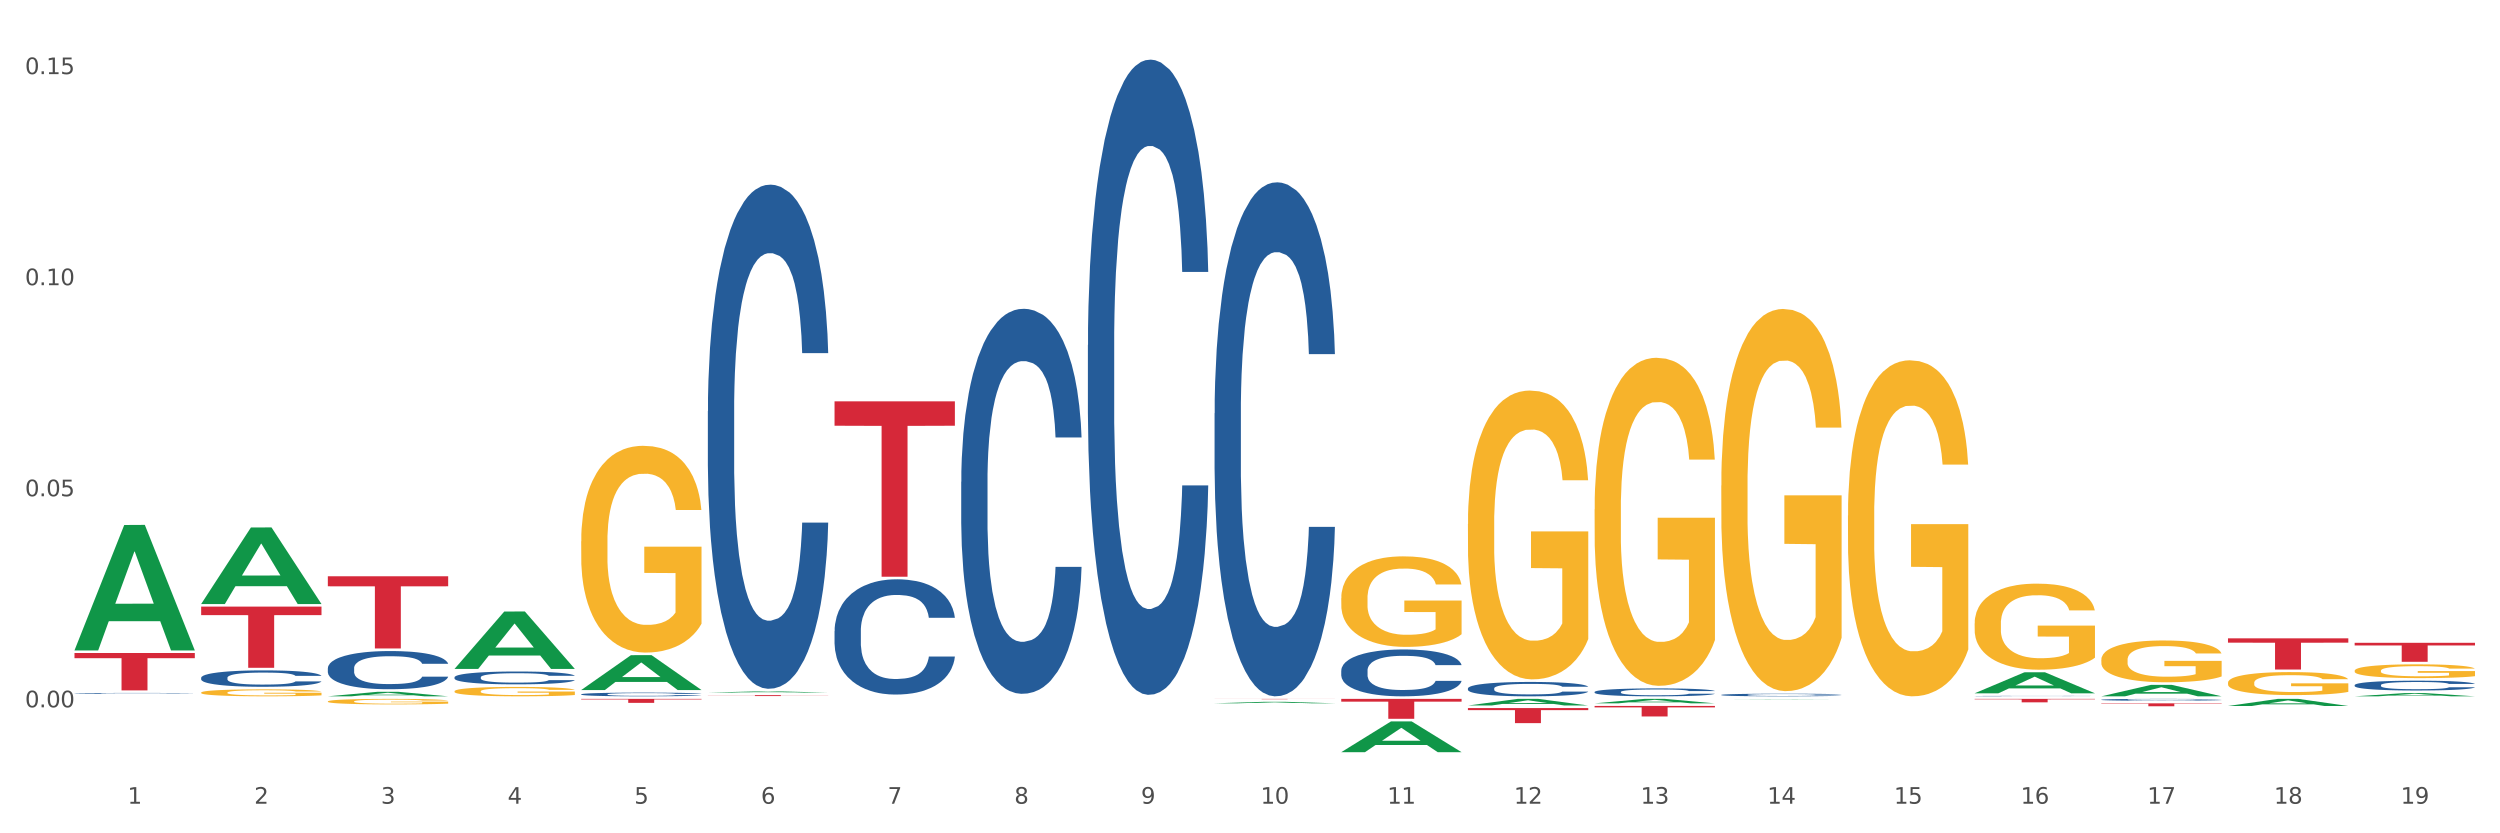 <?xml version="1.0" encoding="utf-8" standalone="no"?>
<!DOCTYPE svg PUBLIC "-//W3C//DTD SVG 1.1//EN"
  "http://www.w3.org/Graphics/SVG/1.1/DTD/svg11.dtd">
<svg xmlns:xlink="http://www.w3.org/1999/xlink" width="1080pt" height="360pt" viewBox="0 0 1080 360" xmlns="http://www.w3.org/2000/svg" version="1.1">
 <rect x="0" y="0" width="1080" height="360" fill="#333333" stroke="none"/>
 <defs>
  <style type="text/css">*{stroke-linejoin: round; stroke-linecap: butt}</style>
 </defs>
 <g id="figure_1">
  <g id="patch_1">
   <path d="M 0 360 
L 1080 360 
L 1080 0 
L 0 0 
z
" style="fill: #ffffff; stroke: #ffffff; stroke-linejoin: miter"/>
  </g>
  <g id="axes_1">
   <g id="matplotlib.axis_1">
    <g id="xtick_1">
     <g id="text_1">
      <!-- 1 -->
      <g style="fill: #4d4d4d" transform="translate(55.115 347.204) scale(0.096 -0.096)">
       <defs>
        <path id="DejaVuSans-31" d="M 794 531 
L 1825 531 
L 1825 4091 
L 703 3866 
L 703 4441 
L 1819 4666 
L 2450 4666 
L 2450 531 
L 3481 531 
L 3481 0 
L 794 0 
L 794 531 
z
" transform="scale(0.016)"/>
       </defs>
       <use xlink:href="#DejaVuSans-31"/>
      </g>
     </g>
    </g>
    <g id="xtick_2">
     <g id="text_2">
      <!-- 2 -->
      <g style="fill: #4d4d4d" transform="translate(109.839 347.204) scale(0.096 -0.096)">
       <defs>
        <path id="DejaVuSans-32" d="M 1228 531 
L 3431 531 
L 3431 0 
L 469 0 
L 469 531 
Q 828 903 1448 1529 
Q 2069 2156 2228 2338 
Q 2531 2678 2651 2914 
Q 2772 3150 2772 3378 
Q 2772 3750 2511 3984 
Q 2250 4219 1831 4219 
Q 1534 4219 1204 4116 
Q 875 4013 500 3803 
L 500 4441 
Q 881 4594 1212 4672 
Q 1544 4750 1819 4750 
Q 2544 4750 2975 4387 
Q 3406 4025 3406 3419 
Q 3406 3131 3298 2873 
Q 3191 2616 2906 2266 
Q 2828 2175 2409 1742 
Q 1991 1309 1228 531 
z
" transform="scale(0.016)"/>
       </defs>
       <use xlink:href="#DejaVuSans-32"/>
      </g>
     </g>
    </g>
    <g id="xtick_3">
     <g id="text_3">
      <!-- 3 -->
      <g style="fill: #4d4d4d" transform="translate(164.564 347.204) scale(0.096 -0.096)">
       <defs>
        <path id="DejaVuSans-33" d="M 2597 2516 
Q 3050 2419 3304 2112 
Q 3559 1806 3559 1356 
Q 3559 666 3084 287 
Q 2609 -91 1734 -91 
Q 1441 -91 1130 -33 
Q 819 25 488 141 
L 488 750 
Q 750 597 1062 519 
Q 1375 441 1716 441 
Q 2309 441 2620 675 
Q 2931 909 2931 1356 
Q 2931 1769 2642 2001 
Q 2353 2234 1838 2234 
L 1294 2234 
L 1294 2753 
L 1863 2753 
Q 2328 2753 2575 2939 
Q 2822 3125 2822 3475 
Q 2822 3834 2567 4026 
Q 2313 4219 1838 4219 
Q 1578 4219 1281 4162 
Q 984 4106 628 3988 
L 628 4550 
Q 988 4650 1302 4700 
Q 1616 4750 1894 4750 
Q 2613 4750 3031 4423 
Q 3450 4097 3450 3541 
Q 3450 3153 3228 2886 
Q 3006 2619 2597 2516 
z
" transform="scale(0.016)"/>
       </defs>
       <use xlink:href="#DejaVuSans-33"/>
      </g>
     </g>
    </g>
    <g id="xtick_4">
     <g id="text_4">
      <!-- 4 -->
      <g style="fill: #4d4d4d" transform="translate(219.288 347.204) scale(0.096 -0.096)">
       <defs>
        <path id="DejaVuSans-34" d="M 2419 4116 
L 825 1625 
L 2419 1625 
L 2419 4116 
z
M 2253 4666 
L 3047 4666 
L 3047 1625 
L 3713 1625 
L 3713 1100 
L 3047 1100 
L 3047 0 
L 2419 0 
L 2419 1100 
L 313 1100 
L 313 1709 
L 2253 4666 
z
" transform="scale(0.016)"/>
       </defs>
       <use xlink:href="#DejaVuSans-34"/>
      </g>
     </g>
    </g>
    <g id="xtick_5">
     <g id="text_5">
      <!-- 5 -->
      <g style="fill: #4d4d4d" transform="translate(274.012 347.204) scale(0.096 -0.096)">
       <defs>
        <path id="DejaVuSans-35" d="M 691 4666 
L 3169 4666 
L 3169 4134 
L 1269 4134 
L 1269 2991 
Q 1406 3038 1543 3061 
Q 1681 3084 1819 3084 
Q 2600 3084 3056 2656 
Q 3513 2228 3513 1497 
Q 3513 744 3044 326 
Q 2575 -91 1722 -91 
Q 1428 -91 1123 -41 
Q 819 9 494 109 
L 494 744 
Q 775 591 1075 516 
Q 1375 441 1709 441 
Q 2250 441 2565 725 
Q 2881 1009 2881 1497 
Q 2881 1984 2565 2268 
Q 2250 2553 1709 2553 
Q 1456 2553 1204 2497 
Q 953 2441 691 2322 
L 691 4666 
z
" transform="scale(0.016)"/>
       </defs>
       <use xlink:href="#DejaVuSans-35"/>
      </g>
     </g>
    </g>
    <g id="xtick_6">
     <g id="text_6">
      <!-- 6 -->
      <g style="fill: #4d4d4d" transform="translate(328.736 347.204) scale(0.096 -0.096)">
       <defs>
        <path id="DejaVuSans-36" d="M 2113 2584 
Q 1688 2584 1439 2293 
Q 1191 2003 1191 1497 
Q 1191 994 1439 701 
Q 1688 409 2113 409 
Q 2538 409 2786 701 
Q 3034 994 3034 1497 
Q 3034 2003 2786 2293 
Q 2538 2584 2113 2584 
z
M 3366 4563 
L 3366 3988 
Q 3128 4100 2886 4159 
Q 2644 4219 2406 4219 
Q 1781 4219 1451 3797 
Q 1122 3375 1075 2522 
Q 1259 2794 1537 2939 
Q 1816 3084 2150 3084 
Q 2853 3084 3261 2657 
Q 3669 2231 3669 1497 
Q 3669 778 3244 343 
Q 2819 -91 2113 -91 
Q 1303 -91 875 529 
Q 447 1150 447 2328 
Q 447 3434 972 4092 
Q 1497 4750 2381 4750 
Q 2619 4750 2861 4703 
Q 3103 4656 3366 4563 
z
" transform="scale(0.016)"/>
       </defs>
       <use xlink:href="#DejaVuSans-36"/>
      </g>
     </g>
    </g>
    <g id="xtick_7">
     <g id="text_7">
      <!-- 7 -->
      <g style="fill: #4d4d4d" transform="translate(383.461 347.204) scale(0.096 -0.096)">
       <defs>
        <path id="DejaVuSans-37" d="M 525 4666 
L 3525 4666 
L 3525 4397 
L 1831 0 
L 1172 0 
L 2766 4134 
L 525 4134 
L 525 4666 
z
" transform="scale(0.016)"/>
       </defs>
       <use xlink:href="#DejaVuSans-37"/>
      </g>
     </g>
    </g>
    <g id="xtick_8">
     <g id="text_8">
      <!-- 8 -->
      <g style="fill: #4d4d4d" transform="translate(438.185 347.204) scale(0.096 -0.096)">
       <defs>
        <path id="DejaVuSans-38" d="M 2034 2216 
Q 1584 2216 1326 1975 
Q 1069 1734 1069 1313 
Q 1069 891 1326 650 
Q 1584 409 2034 409 
Q 2484 409 2743 651 
Q 3003 894 3003 1313 
Q 3003 1734 2745 1975 
Q 2488 2216 2034 2216 
z
M 1403 2484 
Q 997 2584 770 2862 
Q 544 3141 544 3541 
Q 544 4100 942 4425 
Q 1341 4750 2034 4750 
Q 2731 4750 3128 4425 
Q 3525 4100 3525 3541 
Q 3525 3141 3298 2862 
Q 3072 2584 2669 2484 
Q 3125 2378 3379 2068 
Q 3634 1759 3634 1313 
Q 3634 634 3220 271 
Q 2806 -91 2034 -91 
Q 1263 -91 848 271 
Q 434 634 434 1313 
Q 434 1759 690 2068 
Q 947 2378 1403 2484 
z
M 1172 3481 
Q 1172 3119 1398 2916 
Q 1625 2713 2034 2713 
Q 2441 2713 2670 2916 
Q 2900 3119 2900 3481 
Q 2900 3844 2670 4047 
Q 2441 4250 2034 4250 
Q 1625 4250 1398 4047 
Q 1172 3844 1172 3481 
z
" transform="scale(0.016)"/>
       </defs>
       <use xlink:href="#DejaVuSans-38"/>
      </g>
     </g>
    </g>
    <g id="xtick_9">
     <g id="text_9">
      <!-- 9 -->
      <g style="fill: #4d4d4d" transform="translate(492.909 347.204) scale(0.096 -0.096)">
       <defs>
        <path id="DejaVuSans-39" d="M 703 97 
L 703 672 
Q 941 559 1184 500 
Q 1428 441 1663 441 
Q 2288 441 2617 861 
Q 2947 1281 2994 2138 
Q 2813 1869 2534 1725 
Q 2256 1581 1919 1581 
Q 1219 1581 811 2004 
Q 403 2428 403 3163 
Q 403 3881 828 4315 
Q 1253 4750 1959 4750 
Q 2769 4750 3195 4129 
Q 3622 3509 3622 2328 
Q 3622 1225 3098 567 
Q 2575 -91 1691 -91 
Q 1453 -91 1209 -44 
Q 966 3 703 97 
z
M 1959 2075 
Q 2384 2075 2632 2365 
Q 2881 2656 2881 3163 
Q 2881 3666 2632 3958 
Q 2384 4250 1959 4250 
Q 1534 4250 1286 3958 
Q 1038 3666 1038 3163 
Q 1038 2656 1286 2365 
Q 1534 2075 1959 2075 
z
" transform="scale(0.016)"/>
       </defs>
       <use xlink:href="#DejaVuSans-39"/>
      </g>
     </g>
    </g>
    <g id="xtick_10">
     <g id="text_10">
      <!-- 10 -->
      <g style="fill: #4d4d4d" transform="translate(544.58 347.204) scale(0.096 -0.096)">
       <defs>
        <path id="DejaVuSans-30" d="M 2034 4250 
Q 1547 4250 1301 3770 
Q 1056 3291 1056 2328 
Q 1056 1369 1301 889 
Q 1547 409 2034 409 
Q 2525 409 2770 889 
Q 3016 1369 3016 2328 
Q 3016 3291 2770 3770 
Q 2525 4250 2034 4250 
z
M 2034 4750 
Q 2819 4750 3233 4129 
Q 3647 3509 3647 2328 
Q 3647 1150 3233 529 
Q 2819 -91 2034 -91 
Q 1250 -91 836 529 
Q 422 1150 422 2328 
Q 422 3509 836 4129 
Q 1250 4750 2034 4750 
z
" transform="scale(0.016)"/>
       </defs>
       <use xlink:href="#DejaVuSans-31"/>
       <use xlink:href="#DejaVuSans-30" transform="translate(63.623 0)"/>
      </g>
     </g>
    </g>
    <g id="xtick_11">
     <g id="text_11">
      <!-- 11 -->
      <g style="fill: #4d4d4d" transform="translate(599.304 347.204) scale(0.096 -0.096)">
       <use xlink:href="#DejaVuSans-31"/>
       <use xlink:href="#DejaVuSans-31" transform="translate(63.623 0)"/>
      </g>
     </g>
    </g>
    <g id="xtick_12">
     <g id="text_12">
      <!-- 12 -->
      <g style="fill: #4d4d4d" transform="translate(654.028 347.204) scale(0.096 -0.096)">
       <use xlink:href="#DejaVuSans-31"/>
       <use xlink:href="#DejaVuSans-32" transform="translate(63.623 0)"/>
      </g>
     </g>
    </g>
    <g id="xtick_13">
     <g id="text_13">
      <!-- 13 -->
      <g style="fill: #4d4d4d" transform="translate(708.752 347.204) scale(0.096 -0.096)">
       <use xlink:href="#DejaVuSans-31"/>
       <use xlink:href="#DejaVuSans-33" transform="translate(63.623 0)"/>
      </g>
     </g>
    </g>
    <g id="xtick_14">
     <g id="text_14">
      <!-- 14 -->
      <g style="fill: #4d4d4d" transform="translate(763.477 347.204) scale(0.096 -0.096)">
       <use xlink:href="#DejaVuSans-31"/>
       <use xlink:href="#DejaVuSans-34" transform="translate(63.623 0)"/>
      </g>
     </g>
    </g>
    <g id="xtick_15">
     <g id="text_15">
      <!-- 15 -->
      <g style="fill: #4d4d4d" transform="translate(818.201 347.204) scale(0.096 -0.096)">
       <use xlink:href="#DejaVuSans-31"/>
       <use xlink:href="#DejaVuSans-35" transform="translate(63.623 0)"/>
      </g>
     </g>
    </g>
    <g id="xtick_16">
     <g id="text_16">
      <!-- 16 -->
      <g style="fill: #4d4d4d" transform="translate(872.925 347.204) scale(0.096 -0.096)">
       <use xlink:href="#DejaVuSans-31"/>
       <use xlink:href="#DejaVuSans-36" transform="translate(63.623 0)"/>
      </g>
     </g>
    </g>
    <g id="xtick_17">
     <g id="text_17">
      <!-- 17 -->
      <g style="fill: #4d4d4d" transform="translate(927.649 347.204) scale(0.096 -0.096)">
       <use xlink:href="#DejaVuSans-31"/>
       <use xlink:href="#DejaVuSans-37" transform="translate(63.623 0)"/>
      </g>
     </g>
    </g>
    <g id="xtick_18">
     <g id="text_18">
      <!-- 18 -->
      <g style="fill: #4d4d4d" transform="translate(982.374 347.204) scale(0.096 -0.096)">
       <use xlink:href="#DejaVuSans-31"/>
       <use xlink:href="#DejaVuSans-38" transform="translate(63.623 0)"/>
      </g>
     </g>
    </g>
    <g id="xtick_19">
     <g id="text_19">
      <!-- 19 -->
      <g style="fill: #4d4d4d" transform="translate(1037.098 347.204) scale(0.096 -0.096)">
       <use xlink:href="#DejaVuSans-31"/>
       <use xlink:href="#DejaVuSans-39" transform="translate(63.623 0)"/>
      </g>
     </g>
    </g>
    <g id="xtick_20"/>
    <g id="xtick_21"/>
    <g id="xtick_22"/>
    <g id="xtick_23"/>
    <g id="xtick_24"/>
    <g id="xtick_25"/>
    <g id="xtick_26"/>
    <g id="xtick_27"/>
    <g id="xtick_28"/>
    <g id="xtick_29"/>
    <g id="xtick_30"/>
    <g id="xtick_31"/>
    <g id="xtick_32"/>
    <g id="xtick_33"/>
    <g id="xtick_34"/>
    <g id="xtick_35"/>
    <g id="xtick_36"/>
    <g id="xtick_37"/>
   </g>
   <g id="matplotlib.axis_2">
    <g id="ytick_1">
     <g id="text_20">
      <!-- 0.00 -->
      <g style="fill: #4d4d4d" transform="translate(10.8 305.565) scale(0.096 -0.096)">
       <defs>
        <path id="DejaVuSans-2e" d="M 684 794 
L 1344 794 
L 1344 0 
L 684 0 
L 684 794 
z
" transform="scale(0.016)"/>
       </defs>
       <use xlink:href="#DejaVuSans-30"/>
       <use xlink:href="#DejaVuSans-2e" transform="translate(63.623 0)"/>
       <use xlink:href="#DejaVuSans-30" transform="translate(95.41 0)"/>
       <use xlink:href="#DejaVuSans-30" transform="translate(159.033 0)"/>
      </g>
     </g>
    </g>
    <g id="ytick_2">
     <g id="text_21">
      <!-- 0.05 -->
      <g style="fill: #4d4d4d" transform="translate(10.8 214.385) scale(0.096 -0.096)">
       <use xlink:href="#DejaVuSans-30"/>
       <use xlink:href="#DejaVuSans-2e" transform="translate(63.623 0)"/>
       <use xlink:href="#DejaVuSans-30" transform="translate(95.41 0)"/>
       <use xlink:href="#DejaVuSans-35" transform="translate(159.033 0)"/>
      </g>
     </g>
    </g>
    <g id="ytick_3">
     <g id="text_22">
      <!-- 0.10 -->
      <g style="fill: #4d4d4d" transform="translate(10.8 123.204) scale(0.096 -0.096)">
       <use xlink:href="#DejaVuSans-30"/>
       <use xlink:href="#DejaVuSans-2e" transform="translate(63.623 0)"/>
       <use xlink:href="#DejaVuSans-31" transform="translate(95.41 0)"/>
       <use xlink:href="#DejaVuSans-30" transform="translate(159.033 0)"/>
      </g>
     </g>
    </g>
    <g id="ytick_4">
     <g id="text_23">
      <!-- 0.15 -->
      <g style="fill: #4d4d4d" transform="translate(10.8 32.024) scale(0.096 -0.096)">
       <use xlink:href="#DejaVuSans-30"/>
       <use xlink:href="#DejaVuSans-2e" transform="translate(63.623 0)"/>
       <use xlink:href="#DejaVuSans-31" transform="translate(95.41 0)"/>
       <use xlink:href="#DejaVuSans-35" transform="translate(159.033 0)"/>
      </g>
     </g>
    </g>
    <g id="ytick_5"/>
    <g id="ytick_6"/>
    <g id="ytick_7"/>
   </g>
   <g id="PolyCollection_1">
    <path d="M 1017.212 289.745 
L 1017.273 289.739 
L 1017.273 289.544 
L 1017.396 289.375 
L 1018.01 288.968 
L 1018.931 288.631 
L 1019.606 288.451 
L 1020.281 288.304 
L 1021.079 288.158 
L 1022.061 288.005 
L 1023.841 287.783 
L 1024.946 287.668 
L 1026.296 287.549 
L 1028.751 287.375 
L 1030.531 287.277 
L 1032.373 287.196 
L 1035.38 287.098 
L 1037.344 287.054 
L 1039.431 287.022 
L 1041.948 287 
L 1043.85 286.994 
L 1048.024 287.011 
L 1051.584 287.06 
L 1053.303 287.098 
L 1055.512 287.163 
L 1056.679 287.206 
L 1058.581 287.293 
L 1060.546 287.408 
L 1061.896 287.505 
L 1063.921 287.69 
L 1065.456 287.875 
L 1066.868 288.103 
L 1067.604 288.261 
L 1068.157 288.408 
L 1068.648 288.576 
L 1069.139 288.843 
L 1058.09 288.843 
L 1057.661 288.652 
L 1056.986 288.473 
L 1056.004 288.299 
L 1055.144 288.19 
L 1053.671 288.054 
L 1052.321 287.967 
L 1050.909 287.902 
L 1049.19 287.848 
L 1047.84 287.821 
L 1045.937 287.799 
L 1042.193 287.804 
L 1039.677 287.848 
L 1037.958 287.902 
L 1036.853 287.951 
L 1035.871 288.005 
L 1034.766 288.082 
L 1033.477 288.196 
L 1032.557 288.299 
L 1031.636 288.429 
L 1030.899 288.56 
L 1030.224 288.712 
L 1029.672 288.875 
L 1029.242 289.044 
L 1028.874 289.25 
L 1028.567 289.593 
L 1028.567 290.337 
L 1028.69 290.506 
L 1028.997 290.729 
L 1029.365 290.897 
L 1029.979 291.098 
L 1030.531 291.234 
L 1031.575 291.43 
L 1032.741 291.593 
L 1033.662 291.696 
L 1034.582 291.783 
L 1036.178 291.903 
L 1037.958 292.001 
L 1039.493 292.06 
L 1041.579 292.115 
L 1042.991 292.136 
L 1044.219 292.147 
L 1047.226 292.147 
L 1049.375 292.131 
L 1051.768 292.093 
L 1053.61 292.044 
L 1055.144 291.984 
L 1056.863 291.886 
L 1057.968 291.794 
L 1057.968 290.658 
L 1044.464 290.653 
L 1044.464 289.897 
L 1069.2 289.897 
L 1069.2 292.115 
L 1068.157 292.229 
L 1066.99 292.332 
L 1065.763 292.425 
L 1063.921 292.539 
L 1061.712 292.647 
L 1059.748 292.724 
L 1057.661 292.789 
L 1055.206 292.849 
L 1052.014 292.903 
L 1050.05 292.925 
L 1047.595 292.941 
L 1044.71 292.946 
L 1042.193 292.936 
L 1039.738 292.908 
L 1037.16 292.859 
L 1034.644 292.789 
L 1032.741 292.718 
L 1030.838 292.631 
L 1028.813 292.517 
L 1027.217 292.408 
L 1025.989 292.31 
L 1024.639 292.185 
L 1023.166 292.022 
L 1022.061 291.876 
L 1021.079 291.723 
L 1020.035 291.528 
L 1019.299 291.359 
L 1018.562 291.147 
L 1018.133 290.99 
L 1017.642 290.745 
L 1017.273 290.403 
L 1017.212 289.745 
z
" clip-path="url(#p6b7a5b3c6f)" style="fill: #f7b32b"/>
    <path d="M 962.488 294.935 
L 962.549 294.926 
L 962.549 294.599 
L 962.672 294.318 
L 963.286 293.637 
L 964.206 293.074 
L 964.881 292.774 
L 965.557 292.529 
L 966.355 292.284 
L 967.337 292.03 
L 969.117 291.658 
L 970.221 291.467 
L 971.572 291.268 
L 974.027 290.977 
L 975.807 290.814 
L 977.648 290.678 
L 980.656 290.514 
L 982.62 290.442 
L 984.707 290.387 
L 987.223 290.351 
L 989.126 290.342 
L 993.3 290.369 
L 996.86 290.451 
L 998.579 290.514 
L 1000.788 290.623 
L 1001.954 290.696 
L 1003.857 290.841 
L 1005.821 291.032 
L 1007.172 291.195 
L 1009.197 291.504 
L 1010.732 291.812 
L 1012.143 292.194 
L 1012.88 292.457 
L 1013.432 292.702 
L 1013.923 292.983 
L 1014.414 293.428 
L 1003.366 293.428 
L 1002.936 293.11 
L 1002.261 292.811 
L 1001.279 292.52 
L 1000.42 292.339 
L 998.947 292.112 
L 997.596 291.967 
L 996.185 291.858 
L 994.466 291.767 
L 993.116 291.722 
L 991.213 291.685 
L 987.469 291.694 
L 984.952 291.767 
L 983.234 291.858 
L 982.129 291.939 
L 981.147 292.03 
L 980.042 292.157 
L 978.753 292.348 
L 977.832 292.52 
L 976.912 292.738 
L 976.175 292.956 
L 975.5 293.21 
L 974.948 293.482 
L 974.518 293.764 
L 974.15 294.109 
L 973.843 294.681 
L 973.843 295.924 
L 973.966 296.205 
L 974.272 296.578 
L 974.641 296.859 
L 975.255 297.195 
L 975.807 297.422 
L 976.85 297.749 
L 978.017 298.021 
L 978.937 298.193 
L 979.858 298.339 
L 981.454 298.538 
L 983.234 298.702 
L 984.768 298.801 
L 986.855 298.892 
L 988.267 298.928 
L 989.494 298.947 
L 992.502 298.947 
L 994.65 298.919 
L 997.044 298.856 
L 998.885 298.774 
L 1000.42 298.674 
L 1002.139 298.511 
L 1003.243 298.357 
L 1003.243 296.46 
L 989.74 296.451 
L 989.74 295.189 
L 1014.476 295.189 
L 1014.476 298.892 
L 1013.432 299.083 
L 1012.266 299.255 
L 1011.038 299.41 
L 1009.197 299.6 
L 1006.987 299.782 
L 1005.023 299.909 
L 1002.936 300.018 
L 1000.481 300.118 
L 997.29 300.208 
L 995.325 300.245 
L 992.87 300.272 
L 989.985 300.281 
L 987.469 300.263 
L 985.014 300.217 
L 982.436 300.136 
L 979.919 300.018 
L 978.017 299.9 
L 976.114 299.754 
L 974.088 299.564 
L 972.492 299.382 
L 971.265 299.219 
L 969.915 299.01 
L 968.441 298.738 
L 967.337 298.493 
L 966.355 298.239 
L 965.311 297.912 
L 964.575 297.631 
L 963.838 297.277 
L 963.408 297.013 
L 962.917 296.605 
L 962.549 296.033 
L 962.488 294.935 
z
" clip-path="url(#p6b7a5b3c6f)" style="fill: #f7b32b"/>
    <path d="M 86.899 299.192 
L 86.961 299.189 
L 86.961 299.09 
L 87.083 299.005 
L 87.697 298.798 
L 88.618 298.628 
L 89.293 298.537 
L 89.968 298.462 
L 90.766 298.388 
L 91.748 298.311 
L 93.528 298.198 
L 94.633 298.14 
L 95.983 298.08 
L 98.439 297.992 
L 100.219 297.942 
L 102.06 297.901 
L 105.067 297.851 
L 107.032 297.829 
L 109.118 297.813 
L 111.635 297.802 
L 113.538 297.799 
L 117.712 297.807 
L 121.272 297.832 
L 122.99 297.851 
L 125.2 297.884 
L 126.366 297.906 
L 128.269 297.95 
L 130.233 298.008 
L 131.583 298.058 
L 133.609 298.151 
L 135.143 298.245 
L 136.555 298.361 
L 137.291 298.44 
L 137.844 298.515 
L 138.335 298.6 
L 138.826 298.735 
L 127.778 298.735 
L 127.348 298.639 
L 126.673 298.548 
L 125.691 298.46 
L 124.832 298.405 
L 123.358 298.336 
L 122.008 298.292 
L 120.596 298.259 
L 118.878 298.231 
L 117.527 298.217 
L 115.625 298.206 
L 111.881 298.209 
L 109.364 298.231 
L 107.645 298.259 
L 106.541 298.283 
L 105.559 298.311 
L 104.454 298.349 
L 103.165 298.407 
L 102.244 298.46 
L 101.323 298.526 
L 100.587 298.592 
L 99.912 298.669 
L 99.359 298.751 
L 98.93 298.837 
L 98.561 298.941 
L 98.254 299.115 
L 98.254 299.492 
L 98.377 299.577 
L 98.684 299.69 
L 99.052 299.776 
L 99.666 299.877 
L 100.219 299.946 
L 101.262 300.045 
L 102.428 300.128 
L 103.349 300.18 
L 104.27 300.224 
L 105.865 300.285 
L 107.645 300.334 
L 109.18 300.365 
L 111.267 300.392 
L 112.678 300.403 
L 113.906 300.409 
L 116.914 300.409 
L 119.062 300.401 
L 121.456 300.381 
L 123.297 300.357 
L 124.832 300.326 
L 126.55 300.277 
L 127.655 300.23 
L 127.655 299.654 
L 114.152 299.652 
L 114.152 299.269 
L 138.887 299.269 
L 138.887 300.392 
L 137.844 300.45 
L 136.678 300.502 
L 135.45 300.549 
L 133.609 300.607 
L 131.399 300.662 
L 129.435 300.701 
L 127.348 300.734 
L 124.893 300.764 
L 121.701 300.791 
L 119.737 300.803 
L 117.282 300.811 
L 114.397 300.814 
L 111.881 300.808 
L 109.425 300.794 
L 106.847 300.769 
L 104.331 300.734 
L 102.428 300.698 
L 100.525 300.654 
L 98.5 300.596 
L 96.904 300.541 
L 95.676 300.491 
L 94.326 300.428 
L 92.853 300.345 
L 91.748 300.271 
L 90.766 300.194 
L 89.723 300.095 
L 88.986 300.01 
L 88.25 299.902 
L 87.82 299.822 
L 87.329 299.699 
L 86.961 299.525 
L 86.899 299.192 
z
" clip-path="url(#p6b7a5b3c6f)" style="fill: #f7b32b"/>
    <path d="M 196.348 298.626 
L 196.409 298.622 
L 196.409 298.489 
L 196.532 298.374 
L 197.146 298.095 
L 198.066 297.865 
L 198.742 297.742 
L 199.417 297.642 
L 200.215 297.542 
L 201.197 297.438 
L 202.977 297.286 
L 204.082 297.208 
L 205.432 297.126 
L 207.887 297.007 
L 209.667 296.94 
L 211.508 296.884 
L 214.516 296.818 
L 216.48 296.788 
L 218.567 296.766 
L 221.084 296.751 
L 222.986 296.747 
L 227.16 296.758 
L 230.72 296.792 
L 232.439 296.818 
L 234.648 296.862 
L 235.815 296.892 
L 237.717 296.951 
L 239.681 297.029 
L 241.032 297.096 
L 243.057 297.222 
L 244.592 297.349 
L 246.003 297.505 
L 246.74 297.612 
L 247.292 297.713 
L 247.783 297.828 
L 248.275 298.01 
L 237.226 298.01 
L 236.797 297.88 
L 236.121 297.757 
L 235.139 297.638 
L 234.28 297.564 
L 232.807 297.471 
L 231.457 297.412 
L 230.045 297.367 
L 228.326 297.33 
L 226.976 297.312 
L 225.073 297.297 
L 221.329 297.3 
L 218.813 297.33 
L 217.094 297.367 
L 215.989 297.401 
L 215.007 297.438 
L 213.902 297.49 
L 212.613 297.568 
L 211.693 297.638 
L 210.772 297.727 
L 210.035 297.817 
L 209.36 297.921 
L 208.808 298.032 
L 208.378 298.147 
L 208.01 298.288 
L 207.703 298.522 
L 207.703 299.031 
L 207.826 299.146 
L 208.133 299.298 
L 208.501 299.413 
L 209.115 299.551 
L 209.667 299.644 
L 210.711 299.777 
L 211.877 299.889 
L 212.797 299.959 
L 213.718 300.019 
L 215.314 300.1 
L 217.094 300.167 
L 218.628 300.208 
L 220.715 300.245 
L 222.127 300.26 
L 223.355 300.268 
L 226.362 300.268 
L 228.51 300.256 
L 230.904 300.23 
L 232.746 300.197 
L 234.28 300.156 
L 235.999 300.089 
L 237.104 300.026 
L 237.104 299.25 
L 223.6 299.246 
L 223.6 298.73 
L 248.336 298.73 
L 248.336 300.245 
L 247.292 300.323 
L 246.126 300.394 
L 244.899 300.457 
L 243.057 300.535 
L 240.848 300.609 
L 238.884 300.661 
L 236.797 300.706 
L 234.341 300.747 
L 231.15 300.784 
L 229.186 300.799 
L 226.73 300.81 
L 223.846 300.814 
L 221.329 300.806 
L 218.874 300.788 
L 216.296 300.754 
L 213.779 300.706 
L 211.877 300.658 
L 209.974 300.598 
L 207.948 300.52 
L 206.353 300.446 
L 205.125 300.379 
L 203.775 300.294 
L 202.302 300.182 
L 201.197 300.082 
L 200.215 299.978 
L 199.171 299.844 
L 198.435 299.729 
L 197.698 299.584 
L 197.269 299.477 
L 196.777 299.309 
L 196.409 299.076 
L 196.348 298.626 
z
" clip-path="url(#p6b7a5b3c6f)" style="fill: #f7b32b"/>
    <path d="M 141.624 303.02 
L 141.685 303.017 
L 141.685 302.939 
L 141.808 302.872 
L 142.421 302.708 
L 143.342 302.573 
L 144.017 302.502 
L 144.693 302.443 
L 145.49 302.384 
L 146.472 302.323 
L 148.252 302.234 
L 149.357 302.188 
L 150.708 302.14 
L 153.163 302.071 
L 154.943 302.031 
L 156.784 301.999 
L 159.792 301.96 
L 161.756 301.942 
L 163.843 301.929 
L 166.359 301.92 
L 168.262 301.918 
L 172.436 301.925 
L 175.996 301.944 
L 177.714 301.96 
L 179.924 301.986 
L 181.09 302.003 
L 182.993 302.038 
L 184.957 302.084 
L 186.308 302.123 
L 188.333 302.197 
L 189.867 302.271 
L 191.279 302.362 
L 192.016 302.425 
L 192.568 302.484 
L 193.059 302.552 
L 193.55 302.658 
L 182.502 302.658 
L 182.072 302.582 
L 181.397 302.51 
L 180.415 302.441 
L 179.556 302.397 
L 178.083 302.343 
L 176.732 302.308 
L 175.321 302.282 
L 173.602 302.26 
L 172.252 302.249 
L 170.349 302.24 
L 166.605 302.242 
L 164.088 302.26 
L 162.37 302.282 
L 161.265 302.301 
L 160.283 302.323 
L 159.178 302.353 
L 157.889 302.399 
L 156.968 302.441 
L 156.048 302.493 
L 155.311 302.545 
L 154.636 302.606 
L 154.083 302.671 
L 153.654 302.739 
L 153.286 302.821 
L 152.979 302.959 
L 152.979 303.257 
L 153.101 303.324 
L 153.408 303.414 
L 153.777 303.481 
L 154.39 303.562 
L 154.943 303.616 
L 155.986 303.694 
L 157.152 303.76 
L 158.073 303.801 
L 158.994 303.836 
L 160.59 303.884 
L 162.37 303.923 
L 163.904 303.947 
L 165.991 303.969 
L 167.403 303.977 
L 168.63 303.982 
L 171.638 303.982 
L 173.786 303.975 
L 176.18 303.96 
L 178.021 303.94 
L 179.556 303.916 
L 181.274 303.877 
L 182.379 303.84 
L 182.379 303.385 
L 168.876 303.383 
L 168.876 303.08 
L 193.612 303.08 
L 193.612 303.969 
L 192.568 304.014 
L 191.402 304.056 
L 190.174 304.093 
L 188.333 304.138 
L 186.123 304.182 
L 184.159 304.212 
L 182.072 304.238 
L 179.617 304.262 
L 176.425 304.284 
L 174.461 304.293 
L 172.006 304.299 
L 169.121 304.302 
L 166.605 304.297 
L 164.15 304.286 
L 161.572 304.267 
L 159.055 304.238 
L 157.152 304.21 
L 155.25 304.175 
L 153.224 304.13 
L 151.628 304.086 
L 150.401 304.047 
L 149.05 303.997 
L 147.577 303.932 
L 146.472 303.873 
L 145.49 303.812 
L 144.447 303.733 
L 143.71 303.666 
L 142.974 303.581 
L 142.544 303.518 
L 142.053 303.42 
L 141.685 303.283 
L 141.624 303.02 
z
" clip-path="url(#p6b7a5b3c6f)" style="fill: #f7b32b"/>
    <path d="M 853.039 299.492 
L 853.093 299.484 
L 874.531 290.434 
L 883.428 290.425 
L 905.027 299.509 
L 894.737 299.509 
L 890.074 297.394 
L 867.939 297.394 
L 867.778 297.428 
L 863.276 299.509 
L 853.039 299.509 
L 853.039 299.492 
L 870.726 296.132 
L 887.287 296.123 
L 879.087 292.362 
L 878.98 292.345 
L 878.872 292.37 
L 870.672 296.123 
L 870.726 296.132 
L 853.039 299.492 
z
" clip-path="url(#p6b7a5b3c6f)" style="fill: #109648"/>
    <path d="M 907.763 300.804 
L 907.817 300.8 
L 929.255 295.857 
L 938.152 295.852 
L 959.751 300.814 
L 949.461 300.814 
L 944.798 299.658 
L 922.663 299.658 
L 922.502 299.677 
L 918 300.814 
L 907.763 300.814 
L 907.763 300.804 
L 925.45 298.969 
L 942.011 298.964 
L 933.811 296.91 
L 933.704 296.9 
L 933.597 296.914 
L 925.396 298.964 
L 925.45 298.969 
L 907.763 300.804 
z
" clip-path="url(#p6b7a5b3c6f)" style="fill: #109648"/>
    <path d="M 688.866 303.844 
L 688.92 303.842 
L 710.358 301.92 
L 719.255 301.918 
L 740.854 303.848 
L 730.564 303.848 
L 725.901 303.398 
L 703.766 303.398 
L 703.605 303.406 
L 699.103 303.848 
L 688.866 303.848 
L 688.866 303.844 
L 706.553 303.13 
L 723.114 303.128 
L 714.914 302.329 
L 714.807 302.326 
L 714.7 302.331 
L 706.499 303.128 
L 706.553 303.13 
L 688.866 303.844 
z
" clip-path="url(#p6b7a5b3c6f)" style="fill: #109648"/>
    <path d="M 907.763 285.029 
L 907.825 285.013 
L 907.825 284.419 
L 907.948 283.907 
L 908.561 282.67 
L 909.482 281.647 
L 910.157 281.102 
L 910.832 280.657 
L 911.63 280.211 
L 912.612 279.749 
L 914.392 279.073 
L 915.497 278.726 
L 916.847 278.363 
L 919.303 277.835 
L 921.083 277.538 
L 922.924 277.291 
L 925.932 276.994 
L 927.896 276.862 
L 929.983 276.763 
L 932.499 276.697 
L 934.402 276.68 
L 938.576 276.73 
L 942.136 276.878 
L 943.854 276.994 
L 946.064 277.192 
L 947.23 277.324 
L 949.133 277.588 
L 951.097 277.934 
L 952.447 278.231 
L 954.473 278.792 
L 956.007 279.353 
L 957.419 280.046 
L 958.156 280.525 
L 958.708 280.97 
L 959.199 281.482 
L 959.69 282.29 
L 948.642 282.29 
L 948.212 281.713 
L 947.537 281.168 
L 946.555 280.64 
L 945.696 280.31 
L 944.223 279.898 
L 942.872 279.634 
L 941.46 279.436 
L 939.742 279.271 
L 938.392 279.188 
L 936.489 279.122 
L 932.745 279.139 
L 930.228 279.271 
L 928.51 279.436 
L 927.405 279.584 
L 926.423 279.749 
L 925.318 279.98 
L 924.029 280.327 
L 923.108 280.64 
L 922.187 281.036 
L 921.451 281.432 
L 920.776 281.894 
L 920.223 282.389 
L 919.794 282.901 
L 919.425 283.528 
L 919.119 284.567 
L 919.119 286.828 
L 919.241 287.339 
L 919.548 288.016 
L 919.916 288.527 
L 920.53 289.138 
L 921.083 289.55 
L 922.126 290.144 
L 923.292 290.639 
L 924.213 290.953 
L 925.134 291.217 
L 926.73 291.58 
L 928.51 291.877 
L 930.044 292.058 
L 932.131 292.223 
L 933.543 292.289 
L 934.77 292.322 
L 937.778 292.322 
L 939.926 292.273 
L 942.32 292.157 
L 944.161 292.009 
L 945.696 291.827 
L 947.414 291.53 
L 948.519 291.25 
L 948.519 287.801 
L 935.016 287.785 
L 935.016 285.491 
L 959.751 285.491 
L 959.751 292.223 
L 958.708 292.57 
L 957.542 292.883 
L 956.314 293.164 
L 954.473 293.51 
L 952.263 293.84 
L 950.299 294.071 
L 948.212 294.269 
L 945.757 294.451 
L 942.565 294.616 
L 940.601 294.682 
L 938.146 294.731 
L 935.261 294.748 
L 932.745 294.715 
L 930.29 294.632 
L 927.712 294.484 
L 925.195 294.269 
L 923.292 294.055 
L 921.39 293.791 
L 919.364 293.444 
L 917.768 293.114 
L 916.541 292.817 
L 915.19 292.438 
L 913.717 291.943 
L 912.612 291.497 
L 911.63 291.035 
L 910.587 290.441 
L 909.85 289.93 
L 909.114 289.286 
L 908.684 288.808 
L 908.193 288.065 
L 907.825 287.026 
L 907.763 285.029 
z
" clip-path="url(#p6b7a5b3c6f)" style="fill: #f7b32b"/>
    <path d="M 853.039 269.316 
L 853.1 269.282 
L 853.1 268.059 
L 853.223 267.006 
L 853.837 264.459 
L 854.758 262.353 
L 855.433 261.233 
L 856.108 260.316 
L 856.906 259.399 
L 857.888 258.448 
L 859.668 257.055 
L 860.773 256.342 
L 862.123 255.595 
L 864.578 254.508 
L 866.358 253.896 
L 868.2 253.387 
L 871.207 252.776 
L 873.171 252.504 
L 875.258 252.3 
L 877.775 252.164 
L 879.678 252.13 
L 883.851 252.232 
L 887.411 252.538 
L 889.13 252.776 
L 891.34 253.183 
L 892.506 253.455 
L 894.409 253.998 
L 896.373 254.712 
L 897.723 255.323 
L 899.749 256.478 
L 901.283 257.632 
L 902.695 259.059 
L 903.431 260.044 
L 903.984 260.961 
L 904.475 262.014 
L 904.966 263.678 
L 893.918 263.678 
L 893.488 262.489 
L 892.813 261.368 
L 891.831 260.282 
L 890.971 259.602 
L 889.498 258.753 
L 888.148 258.21 
L 886.736 257.802 
L 885.018 257.463 
L 883.667 257.293 
L 881.765 257.157 
L 878.02 257.191 
L 875.504 257.463 
L 873.785 257.802 
L 872.68 258.108 
L 871.698 258.448 
L 870.594 258.923 
L 869.305 259.636 
L 868.384 260.282 
L 867.463 261.097 
L 866.727 261.912 
L 866.051 262.863 
L 865.499 263.882 
L 865.069 264.935 
L 864.701 266.225 
L 864.394 268.365 
L 864.394 273.018 
L 864.517 274.071 
L 864.824 275.463 
L 865.192 276.516 
L 865.806 277.773 
L 866.358 278.622 
L 867.402 279.845 
L 868.568 280.864 
L 869.489 281.509 
L 870.409 282.052 
L 872.005 282.8 
L 873.785 283.411 
L 875.32 283.785 
L 877.407 284.124 
L 878.818 284.26 
L 880.046 284.328 
L 883.053 284.328 
L 885.202 284.226 
L 887.596 283.988 
L 889.437 283.683 
L 890.971 283.309 
L 892.69 282.698 
L 893.795 282.12 
L 893.795 275.022 
L 880.291 274.988 
L 880.291 270.267 
L 905.027 270.267 
L 905.027 284.124 
L 903.984 284.838 
L 902.818 285.483 
L 901.59 286.06 
L 899.749 286.773 
L 897.539 287.453 
L 895.575 287.928 
L 893.488 288.336 
L 891.033 288.709 
L 887.841 289.049 
L 885.877 289.185 
L 883.422 289.287 
L 880.537 289.321 
L 878.02 289.253 
L 875.565 289.083 
L 872.987 288.777 
L 870.471 288.336 
L 868.568 287.894 
L 866.665 287.351 
L 864.64 286.638 
L 863.044 285.958 
L 861.816 285.347 
L 860.466 284.566 
L 858.993 283.547 
L 857.888 282.63 
L 856.906 281.679 
L 855.863 280.456 
L 855.126 279.403 
L 854.389 278.079 
L 853.96 277.094 
L 853.469 275.565 
L 853.1 273.426 
L 853.039 269.316 
z
" clip-path="url(#p6b7a5b3c6f)" style="fill: #f7b32b"/>
    <path d="M 798.315 222.724 
L 798.376 222.592 
L 798.376 217.819 
L 798.499 213.709 
L 799.113 203.765 
L 800.033 195.545 
L 800.709 191.17 
L 801.384 187.591 
L 802.182 184.011 
L 803.164 180.299 
L 804.944 174.863 
L 806.049 172.079 
L 807.399 169.162 
L 809.854 164.92 
L 811.634 162.533 
L 813.475 160.544 
L 816.483 158.158 
L 818.447 157.097 
L 820.534 156.302 
L 823.051 155.772 
L 824.953 155.639 
L 829.127 156.037 
L 832.687 157.23 
L 834.406 158.158 
L 836.615 159.749 
L 837.782 160.81 
L 839.684 162.931 
L 841.648 165.715 
L 842.999 168.101 
L 845.024 172.609 
L 846.559 177.117 
L 847.97 182.685 
L 848.707 186.53 
L 849.259 190.11 
L 849.75 194.22 
L 850.242 200.716 
L 839.193 200.716 
L 838.764 196.076 
L 838.088 191.701 
L 837.106 187.458 
L 836.247 184.806 
L 834.774 181.492 
L 833.424 179.371 
L 832.012 177.78 
L 830.293 176.454 
L 828.943 175.791 
L 827.04 175.261 
L 823.296 175.393 
L 820.78 176.454 
L 819.061 177.78 
L 817.956 178.973 
L 816.974 180.299 
L 815.869 182.155 
L 814.58 184.939 
L 813.66 187.458 
L 812.739 190.64 
L 812.002 193.822 
L 811.327 197.534 
L 810.775 201.511 
L 810.345 205.621 
L 809.977 210.659 
L 809.67 219.012 
L 809.67 237.175 
L 809.793 241.285 
L 810.1 246.721 
L 810.468 250.831 
L 811.082 255.736 
L 811.634 259.051 
L 812.678 263.824 
L 813.844 267.801 
L 814.764 270.32 
L 815.685 272.442 
L 817.281 275.358 
L 819.061 277.745 
L 820.595 279.203 
L 822.682 280.529 
L 824.094 281.059 
L 825.322 281.324 
L 828.329 281.324 
L 830.477 280.927 
L 832.871 279.999 
L 834.713 278.805 
L 836.247 277.347 
L 837.966 274.961 
L 839.071 272.707 
L 839.071 244.998 
L 825.567 244.865 
L 825.567 226.436 
L 850.303 226.436 
L 850.303 280.529 
L 849.259 283.313 
L 848.093 285.832 
L 846.866 288.086 
L 845.024 290.87 
L 842.815 293.522 
L 840.851 295.378 
L 838.764 296.969 
L 836.308 298.427 
L 833.117 299.753 
L 831.153 300.283 
L 828.697 300.681 
L 825.813 300.814 
L 823.296 300.548 
L 820.841 299.885 
L 818.263 298.692 
L 815.746 296.969 
L 813.844 295.245 
L 811.941 293.124 
L 809.915 290.34 
L 808.32 287.688 
L 807.092 285.302 
L 805.742 282.252 
L 804.269 278.275 
L 803.164 274.695 
L 802.182 270.983 
L 801.138 266.21 
L 800.402 262.1 
L 799.665 256.93 
L 799.236 253.085 
L 798.744 247.119 
L 798.376 238.766 
L 798.315 222.724 
z
" clip-path="url(#p6b7a5b3c6f)" style="fill: #f7b32b"/>
    <path d="M 853.039 301.918 
L 905.027 301.918 
L 905.027 302.124 
L 884.577 302.126 
L 884.577 303.403 
L 873.366 303.403 
L 873.366 302.126 
L 853.039 302.124 
L 853.039 301.92 
L 853.039 301.918 
z
" clip-path="url(#p6b7a5b3c6f)" style="fill: #d62839"/>
    <path d="M 196.348 288.937 
L 196.401 288.913 
L 217.84 264.179 
L 226.737 264.156 
L 248.336 288.983 
L 238.045 288.983 
L 233.383 283.202 
L 211.247 283.202 
L 211.087 283.295 
L 206.585 288.983 
L 196.348 288.983 
L 196.348 288.937 
L 214.034 279.752 
L 230.596 279.728 
L 222.395 269.448 
L 222.288 269.401 
L 222.181 269.471 
L 213.981 279.728 
L 214.034 279.752 
L 196.348 288.937 
z
" clip-path="url(#p6b7a5b3c6f)" style="fill: #109648"/>
    <path d="M 907.763 303.836 
L 959.751 303.836 
L 959.751 304.015 
L 939.301 304.016 
L 939.301 305.12 
L 928.09 305.12 
L 928.09 304.016 
L 907.763 304.015 
L 907.763 303.837 
L 907.763 303.836 
z
" clip-path="url(#p6b7a5b3c6f)" style="fill: #d62839"/>
    <path d="M 32.175 280.887 
L 32.229 280.837 
L 53.667 226.799 
L 62.564 226.748 
L 84.163 280.989 
L 73.873 280.989 
L 69.21 268.359 
L 47.075 268.359 
L 46.914 268.562 
L 42.412 280.989 
L 32.175 280.989 
L 32.175 280.887 
L 49.862 260.821 
L 66.423 260.77 
L 58.223 238.309 
L 58.115 238.208 
L 58.008 238.36 
L 49.808 260.77 
L 49.862 260.821 
L 32.175 280.887 
z
" clip-path="url(#p6b7a5b3c6f)" style="fill: #109648"/>
    <path d="M 86.899 260.886 
L 86.953 260.855 
L 108.391 227.874 
L 117.288 227.842 
L 138.887 260.948 
L 128.597 260.948 
L 123.934 253.239 
L 101.799 253.239 
L 101.638 253.363 
L 97.136 260.948 
L 86.899 260.948 
L 86.899 260.886 
L 104.586 248.638 
L 121.147 248.607 
L 112.947 234.899 
L 112.84 234.837 
L 112.733 234.93 
L 104.532 248.607 
L 104.586 248.638 
L 86.899 260.886 
z
" clip-path="url(#p6b7a5b3c6f)" style="fill: #109648"/>
    <path d="M 1017.212 300.811 
L 1017.266 300.81 
L 1038.704 299.409 
L 1047.601 299.407 
L 1069.2 300.814 
L 1058.91 300.814 
L 1054.247 300.486 
L 1032.112 300.486 
L 1031.951 300.491 
L 1027.449 300.814 
L 1017.212 300.814 
L 1017.212 300.811 
L 1034.899 300.291 
L 1051.46 300.289 
L 1043.26 299.707 
L 1043.152 299.704 
L 1043.045 299.708 
L 1034.845 300.289 
L 1034.899 300.291 
L 1017.212 300.811 
z
" clip-path="url(#p6b7a5b3c6f)" style="fill: #109648"/>
    <path d="M 251.072 298.076 
L 251.126 298.062 
L 272.564 283.035 
L 281.461 283.021 
L 303.06 298.105 
L 292.77 298.105 
L 288.107 294.592 
L 265.972 294.592 
L 265.811 294.649 
L 261.309 298.105 
L 251.072 298.105 
L 251.072 298.076 
L 268.759 292.496 
L 285.32 292.482 
L 277.12 286.236 
L 277.013 286.207 
L 276.905 286.25 
L 268.705 292.482 
L 268.759 292.496 
L 251.072 298.076 
z
" clip-path="url(#p6b7a5b3c6f)" style="fill: #109648"/>
    <path d="M 141.624 300.81 
L 141.677 300.808 
L 163.116 298.855 
L 172.012 298.853 
L 193.612 300.814 
L 183.321 300.814 
L 178.658 300.357 
L 156.523 300.357 
L 156.362 300.364 
L 151.86 300.814 
L 141.624 300.814 
L 141.624 300.81 
L 159.31 300.085 
L 175.871 300.083 
L 167.671 299.271 
L 167.564 299.268 
L 167.457 299.273 
L 159.257 300.083 
L 159.31 300.085 
L 141.624 300.81 
z
" clip-path="url(#p6b7a5b3c6f)" style="fill: #109648"/>
    <path d="M 962.488 304.987 
L 962.541 304.984 
L 983.98 301.921 
L 992.877 301.918 
L 1014.476 304.993 
L 1004.185 304.993 
L 999.522 304.277 
L 977.387 304.277 
L 977.227 304.288 
L 972.724 304.993 
L 962.488 304.993 
L 962.488 304.987 
L 980.174 303.849 
L 996.735 303.847 
L 988.535 302.573 
L 988.428 302.568 
L 988.321 302.576 
L 980.121 303.847 
L 980.174 303.849 
L 962.488 304.987 
z
" clip-path="url(#p6b7a5b3c6f)" style="fill: #109648"/>
    <path d="M 743.591 302.324 
L 743.644 302.324 
L 765.083 302.229 
L 773.979 302.229 
L 795.579 302.324 
L 785.288 302.324 
L 780.625 302.302 
L 758.49 302.302 
L 758.329 302.303 
L 753.827 302.324 
L 743.591 302.324 
L 743.591 302.324 
L 761.277 302.289 
L 777.838 302.289 
L 769.638 302.249 
L 769.531 302.249 
L 769.424 302.25 
L 761.224 302.289 
L 761.277 302.289 
L 743.591 302.324 
z
" clip-path="url(#p6b7a5b3c6f)" style="fill: #109648"/>
    <path d="M 634.142 226.377 
L 634.203 226.263 
L 634.203 222.16 
L 634.326 218.628 
L 634.94 210.081 
L 635.861 203.016 
L 636.536 199.256 
L 637.211 196.179 
L 638.009 193.103 
L 638.991 189.912 
L 640.771 185.24 
L 641.876 182.847 
L 643.226 180.34 
L 645.681 176.693 
L 647.461 174.642 
L 649.303 172.933 
L 652.31 170.882 
L 654.274 169.97 
L 656.361 169.286 
L 658.878 168.831 
L 660.781 168.717 
L 664.954 169.059 
L 668.514 170.084 
L 670.233 170.882 
L 672.443 172.249 
L 673.609 173.161 
L 675.512 174.984 
L 677.476 177.377 
L 678.826 179.428 
L 680.851 183.303 
L 682.386 187.177 
L 683.798 191.963 
L 684.534 195.268 
L 685.087 198.344 
L 685.578 201.877 
L 686.069 207.461 
L 675.02 207.461 
L 674.591 203.472 
L 673.916 199.712 
L 672.934 196.065 
L 672.074 193.786 
L 670.601 190.937 
L 669.251 189.114 
L 667.839 187.747 
L 666.121 186.607 
L 664.77 186.037 
L 662.867 185.582 
L 659.123 185.696 
L 656.607 186.607 
L 654.888 187.747 
L 653.783 188.772 
L 652.801 189.912 
L 651.696 191.507 
L 650.407 193.9 
L 649.487 196.065 
L 648.566 198.8 
L 647.83 201.535 
L 647.154 204.726 
L 646.602 208.144 
L 646.172 211.677 
L 645.804 216.007 
L 645.497 223.186 
L 645.497 238.797 
L 645.62 242.33 
L 645.927 247.002 
L 646.295 250.534 
L 646.909 254.751 
L 647.461 257.599 
L 648.505 261.702 
L 649.671 265.12 
L 650.592 267.285 
L 651.512 269.109 
L 653.108 271.616 
L 654.888 273.667 
L 656.423 274.92 
L 658.51 276.06 
L 659.921 276.516 
L 661.149 276.743 
L 664.156 276.743 
L 666.305 276.402 
L 668.698 275.604 
L 670.54 274.578 
L 672.074 273.325 
L 673.793 271.274 
L 674.898 269.337 
L 674.898 245.521 
L 661.394 245.407 
L 661.394 229.567 
L 686.13 229.567 
L 686.13 276.06 
L 685.087 278.453 
L 683.92 280.618 
L 682.693 282.555 
L 680.851 284.948 
L 678.642 287.227 
L 676.678 288.822 
L 674.591 290.19 
L 672.136 291.443 
L 668.944 292.583 
L 666.98 293.039 
L 664.525 293.381 
L 661.64 293.494 
L 659.123 293.267 
L 656.668 292.697 
L 654.09 291.671 
L 651.574 290.19 
L 649.671 288.708 
L 647.768 286.885 
L 645.743 284.492 
L 644.147 282.213 
L 642.919 280.162 
L 641.569 277.541 
L 640.096 274.123 
L 638.991 271.046 
L 638.009 267.855 
L 636.965 263.753 
L 636.229 260.22 
L 635.492 255.776 
L 635.063 252.472 
L 634.572 247.344 
L 634.203 240.165 
L 634.142 226.377 
z
" clip-path="url(#p6b7a5b3c6f)" style="fill: #f7b32b"/>
    <path d="M 579.418 258.421 
L 579.479 258.385 
L 579.479 257.099 
L 579.602 255.992 
L 580.216 253.312 
L 581.136 251.098 
L 581.812 249.919 
L 582.487 248.954 
L 583.285 247.99 
L 584.267 246.989 
L 586.047 245.525 
L 587.152 244.775 
L 588.502 243.989 
L 590.957 242.846 
L 592.737 242.203 
L 594.578 241.667 
L 597.586 241.024 
L 599.55 240.738 
L 601.637 240.524 
L 604.154 240.381 
L 606.056 240.345 
L 610.23 240.452 
L 613.79 240.774 
L 615.509 241.024 
L 617.718 241.452 
L 618.884 241.738 
L 620.787 242.31 
L 622.751 243.06 
L 624.102 243.703 
L 626.127 244.917 
L 627.662 246.132 
L 629.073 247.632 
L 629.81 248.668 
L 630.362 249.633 
L 630.853 250.74 
L 631.344 252.491 
L 620.296 252.491 
L 619.867 251.241 
L 619.191 250.062 
L 618.209 248.918 
L 617.35 248.204 
L 615.877 247.311 
L 614.527 246.739 
L 613.115 246.311 
L 611.396 245.953 
L 610.046 245.775 
L 608.143 245.632 
L 604.399 245.668 
L 601.882 245.953 
L 600.164 246.311 
L 599.059 246.632 
L 598.077 246.989 
L 596.972 247.49 
L 595.683 248.24 
L 594.763 248.918 
L 593.842 249.776 
L 593.105 250.633 
L 592.43 251.633 
L 591.878 252.705 
L 591.448 253.813 
L 591.08 255.17 
L 590.773 257.421 
L 590.773 262.315 
L 590.896 263.422 
L 591.203 264.887 
L 591.571 265.994 
L 592.185 267.316 
L 592.737 268.209 
L 593.78 269.495 
L 594.947 270.567 
L 595.867 271.246 
L 596.788 271.817 
L 598.384 272.603 
L 600.164 273.246 
L 601.698 273.639 
L 603.785 273.996 
L 605.197 274.139 
L 606.425 274.211 
L 609.432 274.211 
L 611.58 274.103 
L 613.974 273.853 
L 615.816 273.532 
L 617.35 273.139 
L 619.069 272.496 
L 620.173 271.889 
L 620.173 264.422 
L 606.67 264.387 
L 606.67 259.421 
L 631.406 259.421 
L 631.406 273.996 
L 630.362 274.746 
L 629.196 275.425 
L 627.969 276.032 
L 626.127 276.783 
L 623.918 277.497 
L 621.953 277.997 
L 619.867 278.426 
L 617.411 278.819 
L 614.22 279.176 
L 612.256 279.319 
L 609.8 279.426 
L 606.916 279.462 
L 604.399 279.39 
L 601.944 279.212 
L 599.366 278.89 
L 596.849 278.426 
L 594.947 277.962 
L 593.044 277.39 
L 591.018 276.64 
L 589.423 275.925 
L 588.195 275.282 
L 586.845 274.461 
L 585.372 273.389 
L 584.267 272.424 
L 583.285 271.424 
L 582.241 270.138 
L 581.505 269.031 
L 580.768 267.637 
L 580.338 266.602 
L 579.847 264.994 
L 579.479 262.743 
L 579.418 258.421 
z
" clip-path="url(#p6b7a5b3c6f)" style="fill: #f7b32b"/>
    <path d="M 251.072 233.866 
L 251.133 233.785 
L 251.133 230.848 
L 251.256 228.319 
L 251.87 222.2 
L 252.791 217.143 
L 253.466 214.45 
L 254.141 212.248 
L 254.939 210.045 
L 255.921 207.761 
L 257.701 204.416 
L 258.806 202.703 
L 260.156 200.908 
L 262.611 198.298 
L 264.391 196.829 
L 266.233 195.606 
L 269.24 194.137 
L 271.204 193.485 
L 273.291 192.995 
L 275.808 192.669 
L 277.711 192.587 
L 281.884 192.832 
L 285.444 193.566 
L 287.163 194.137 
L 289.373 195.116 
L 290.539 195.769 
L 292.442 197.074 
L 294.406 198.787 
L 295.756 200.256 
L 297.782 203.029 
L 299.316 205.803 
L 300.728 209.229 
L 301.464 211.595 
L 302.017 213.798 
L 302.508 216.327 
L 302.999 220.324 
L 291.951 220.324 
L 291.521 217.469 
L 290.846 214.777 
L 289.864 212.166 
L 289.004 210.535 
L 287.531 208.495 
L 286.181 207.19 
L 284.769 206.211 
L 283.051 205.395 
L 281.7 204.987 
L 279.797 204.661 
L 276.053 204.743 
L 273.537 205.395 
L 271.818 206.211 
L 270.713 206.945 
L 269.731 207.761 
L 268.627 208.903 
L 267.338 210.616 
L 266.417 212.166 
L 265.496 214.124 
L 264.76 216.082 
L 264.084 218.366 
L 263.532 220.814 
L 263.102 223.343 
L 262.734 226.443 
L 262.427 231.582 
L 262.427 242.758 
L 262.55 245.287 
L 262.857 248.632 
L 263.225 251.161 
L 263.839 254.179 
L 264.391 256.219 
L 265.435 259.156 
L 266.601 261.603 
L 267.522 263.153 
L 268.442 264.458 
L 270.038 266.253 
L 271.818 267.721 
L 273.353 268.619 
L 275.44 269.435 
L 276.851 269.761 
L 278.079 269.924 
L 281.086 269.924 
L 283.235 269.679 
L 285.629 269.108 
L 287.47 268.374 
L 289.004 267.477 
L 290.723 266.008 
L 291.828 264.621 
L 291.828 247.571 
L 278.324 247.49 
L 278.324 236.15 
L 303.06 236.15 
L 303.06 269.435 
L 302.017 271.148 
L 300.851 272.698 
L 299.623 274.085 
L 297.782 275.798 
L 295.572 277.429 
L 293.608 278.571 
L 291.521 279.55 
L 289.066 280.448 
L 285.874 281.263 
L 283.91 281.59 
L 281.455 281.835 
L 278.57 281.916 
L 276.053 281.753 
L 273.598 281.345 
L 271.02 280.611 
L 268.504 279.55 
L 266.601 278.49 
L 264.698 277.185 
L 262.673 275.471 
L 261.077 273.84 
L 259.849 272.371 
L 258.499 270.495 
L 257.026 268.048 
L 255.921 265.845 
L 254.939 263.561 
L 253.896 260.624 
L 253.159 258.095 
L 252.422 254.914 
L 251.993 252.548 
L 251.502 248.877 
L 251.133 243.737 
L 251.072 233.866 
z
" clip-path="url(#p6b7a5b3c6f)" style="fill: #f7b32b"/>
    <path d="M 688.866 220.048 
L 688.928 219.918 
L 688.928 215.259 
L 689.05 211.246 
L 689.664 201.539 
L 690.585 193.515 
L 691.26 189.243 
L 691.935 185.749 
L 692.733 182.254 
L 693.715 178.63 
L 695.495 173.324 
L 696.6 170.606 
L 697.95 167.758 
L 700.406 163.616 
L 702.186 161.287 
L 704.027 159.345 
L 707.034 157.015 
L 708.999 155.98 
L 711.086 155.203 
L 713.602 154.686 
L 715.505 154.556 
L 719.679 154.945 
L 723.239 156.109 
L 724.957 157.015 
L 727.167 158.569 
L 728.333 159.604 
L 730.236 161.675 
L 732.2 164.393 
L 733.55 166.723 
L 735.576 171.123 
L 737.11 175.524 
L 738.522 180.96 
L 739.258 184.713 
L 739.811 188.208 
L 740.302 192.22 
L 740.793 198.562 
L 729.745 198.562 
L 729.315 194.032 
L 728.64 189.761 
L 727.658 185.619 
L 726.799 183.031 
L 725.325 179.795 
L 723.975 177.724 
L 722.563 176.171 
L 720.845 174.877 
L 719.494 174.23 
L 717.592 173.712 
L 713.848 173.841 
L 711.331 174.877 
L 709.612 176.171 
L 708.508 177.336 
L 707.526 178.63 
L 706.421 180.442 
L 705.132 183.16 
L 704.211 185.619 
L 703.29 188.726 
L 702.554 191.832 
L 701.879 195.456 
L 701.326 199.339 
L 700.897 203.351 
L 700.528 208.27 
L 700.221 216.424 
L 700.221 234.156 
L 700.344 238.168 
L 700.651 243.474 
L 701.019 247.487 
L 701.633 252.276 
L 702.186 255.511 
L 703.229 260.171 
L 704.395 264.054 
L 705.316 266.513 
L 706.237 268.584 
L 707.832 271.431 
L 709.612 273.761 
L 711.147 275.185 
L 713.234 276.479 
L 714.645 276.997 
L 715.873 277.256 
L 718.881 277.256 
L 721.029 276.867 
L 723.423 275.961 
L 725.264 274.796 
L 726.799 273.373 
L 728.517 271.043 
L 729.622 268.843 
L 729.622 241.792 
L 716.119 241.662 
L 716.119 223.672 
L 740.854 223.672 
L 740.854 276.479 
L 739.811 279.197 
L 738.645 281.656 
L 737.417 283.856 
L 735.576 286.574 
L 733.366 289.163 
L 731.402 290.975 
L 729.315 292.528 
L 726.86 293.952 
L 723.668 295.246 
L 721.704 295.764 
L 719.249 296.152 
L 716.364 296.282 
L 713.848 296.023 
L 711.392 295.376 
L 708.814 294.211 
L 706.298 292.528 
L 704.395 290.846 
L 702.492 288.775 
L 700.467 286.057 
L 698.871 283.468 
L 697.643 281.138 
L 696.293 278.162 
L 694.82 274.279 
L 693.715 270.784 
L 692.733 267.16 
L 691.69 262.501 
L 690.953 258.488 
L 690.217 253.441 
L 689.787 249.687 
L 689.296 243.863 
L 688.928 235.709 
L 688.866 220.048 
z
" clip-path="url(#p6b7a5b3c6f)" style="fill: #f7b32b"/>
    <path d="M 743.591 209.762 
L 743.652 209.611 
L 743.652 204.183 
L 743.775 199.509 
L 744.388 188.2 
L 745.309 178.851 
L 745.984 173.876 
L 746.66 169.804 
L 747.457 165.733 
L 748.44 161.511 
L 750.22 155.329 
L 751.324 152.163 
L 752.675 148.845 
L 755.13 144.02 
L 756.91 141.306 
L 758.751 139.044 
L 761.759 136.33 
L 763.723 135.124 
L 765.81 134.219 
L 768.326 133.616 
L 770.229 133.465 
L 774.403 133.918 
L 777.963 135.275 
L 779.681 136.33 
L 781.891 138.14 
L 783.057 139.346 
L 784.96 141.758 
L 786.924 144.925 
L 788.275 147.639 
L 790.3 152.766 
L 791.835 157.892 
L 793.246 164.225 
L 793.983 168.598 
L 794.535 172.669 
L 795.026 177.344 
L 795.517 184.732 
L 784.469 184.732 
L 784.039 179.455 
L 783.364 174.479 
L 782.382 169.654 
L 781.523 166.638 
L 780.05 162.868 
L 778.699 160.456 
L 777.288 158.646 
L 775.569 157.138 
L 774.219 156.385 
L 772.316 155.781 
L 768.572 155.932 
L 766.055 157.138 
L 764.337 158.646 
L 763.232 160.003 
L 762.25 161.511 
L 761.145 163.622 
L 759.856 166.789 
L 758.935 169.654 
L 758.015 173.272 
L 757.278 176.891 
L 756.603 181.113 
L 756.051 185.637 
L 755.621 190.311 
L 755.253 196.041 
L 754.946 205.54 
L 754.946 226.198 
L 755.068 230.872 
L 755.375 237.054 
L 755.744 241.729 
L 756.357 247.308 
L 756.91 251.077 
L 757.953 256.505 
L 759.119 261.029 
L 760.04 263.894 
L 760.961 266.306 
L 762.557 269.624 
L 764.337 272.338 
L 765.871 273.996 
L 767.958 275.504 
L 769.37 276.107 
L 770.597 276.409 
L 773.605 276.409 
L 775.753 275.957 
L 778.147 274.901 
L 779.988 273.544 
L 781.523 271.885 
L 783.241 269.171 
L 784.346 266.608 
L 784.346 235.094 
L 770.843 234.943 
L 770.843 213.984 
L 795.579 213.984 
L 795.579 275.504 
L 794.535 278.671 
L 793.369 281.536 
L 792.141 284.099 
L 790.3 287.265 
L 788.09 290.281 
L 786.126 292.392 
L 784.039 294.201 
L 781.584 295.86 
L 778.392 297.368 
L 776.428 297.971 
L 773.973 298.423 
L 771.088 298.574 
L 768.572 298.273 
L 766.117 297.519 
L 763.539 296.162 
L 761.022 294.201 
L 759.119 292.241 
L 757.217 289.829 
L 755.191 286.662 
L 753.595 283.647 
L 752.368 280.932 
L 751.017 277.464 
L 749.544 272.941 
L 748.44 268.87 
L 747.457 264.648 
L 746.414 259.22 
L 745.677 254.545 
L 744.941 248.665 
L 744.511 244.292 
L 744.02 237.507 
L 743.652 228.007 
L 743.591 209.762 
z
" clip-path="url(#p6b7a5b3c6f)" style="fill: #f7b32b"/>
    <path d="M 32.175 282.094 
L 84.163 282.094 
L 84.163 284.339 
L 63.713 284.354 
L 63.713 298.247 
L 52.502 298.247 
L 52.502 284.354 
L 32.175 284.339 
L 32.175 282.109 
L 32.175 282.094 
z
" clip-path="url(#p6b7a5b3c6f)" style="fill: #d62839"/>
    <path d="M 86.899 262.053 
L 138.887 262.053 
L 138.887 265.727 
L 118.437 265.752 
L 118.437 288.495 
L 107.226 288.495 
L 107.226 265.752 
L 86.899 265.727 
L 86.899 262.078 
L 86.899 262.053 
z
" clip-path="url(#p6b7a5b3c6f)" style="fill: #d62839"/>
    <path d="M 634.142 304.769 
L 634.196 304.766 
L 655.634 301.921 
L 664.531 301.918 
L 686.13 304.774 
L 675.84 304.774 
L 671.177 304.109 
L 649.042 304.109 
L 648.881 304.12 
L 644.379 304.774 
L 634.142 304.774 
L 634.142 304.769 
L 651.829 303.712 
L 668.39 303.71 
L 660.19 302.527 
L 660.082 302.522 
L 659.975 302.53 
L 651.775 303.71 
L 651.829 303.712 
L 634.142 304.769 
z
" clip-path="url(#p6b7a5b3c6f)" style="fill: #109648"/>
    <path d="M 579.418 324.924 
L 579.471 324.912 
L 600.91 311.643 
L 609.807 311.631 
L 631.406 324.95 
L 621.115 324.95 
L 616.453 321.848 
L 594.317 321.848 
L 594.157 321.898 
L 589.655 324.95 
L 579.418 324.95 
L 579.418 324.924 
L 597.104 319.997 
L 613.666 319.985 
L 605.465 314.47 
L 605.358 314.445 
L 605.251 314.482 
L 597.051 319.985 
L 597.104 319.997 
L 579.418 324.924 
z
" clip-path="url(#p6b7a5b3c6f)" style="fill: #109648"/>
    <path d="M 524.693 303.824 
L 524.747 303.824 
L 546.185 303.175 
L 555.082 303.175 
L 576.682 303.826 
L 566.391 303.826 
L 561.728 303.674 
L 539.593 303.674 
L 539.432 303.676 
L 534.93 303.826 
L 524.693 303.826 
L 524.693 303.824 
L 542.38 303.584 
L 558.941 303.583 
L 550.741 303.313 
L 550.634 303.312 
L 550.527 303.314 
L 542.327 303.583 
L 542.38 303.584 
L 524.693 303.824 
z
" clip-path="url(#p6b7a5b3c6f)" style="fill: #109648"/>
    <path d="M 305.796 299.203 
L 305.85 299.203 
L 327.288 298.669 
L 336.185 298.668 
L 357.784 299.204 
L 347.494 299.204 
L 342.831 299.079 
L 320.696 299.079 
L 320.535 299.081 
L 316.033 299.204 
L 305.796 299.204 
L 305.796 299.203 
L 323.483 299.005 
L 340.044 299.004 
L 331.844 298.782 
L 331.737 298.781 
L 331.63 298.783 
L 323.429 299.004 
L 323.483 299.005 
L 305.796 299.203 
z
" clip-path="url(#p6b7a5b3c6f)" style="fill: #109648"/>
    <path d="M 141.624 248.945 
L 193.612 248.945 
L 193.612 253.281 
L 173.161 253.31 
L 173.161 280.147 
L 161.951 280.147 
L 161.951 253.31 
L 141.624 253.281 
L 141.624 248.974 
L 141.624 248.945 
z
" clip-path="url(#p6b7a5b3c6f)" style="fill: #d62839"/>
    <path d="M 251.072 301.918 
L 303.06 301.918 
L 303.06 302.157 
L 282.61 302.159 
L 282.61 303.639 
L 271.399 303.639 
L 271.399 302.159 
L 251.072 302.157 
L 251.072 301.92 
L 251.072 301.918 
z
" clip-path="url(#p6b7a5b3c6f)" style="fill: #d62839"/>
    <path d="M 305.796 300.309 
L 357.784 300.309 
L 357.784 300.362 
L 337.334 300.363 
L 337.334 300.694 
L 326.123 300.694 
L 326.123 300.363 
L 305.796 300.362 
L 305.796 300.309 
L 305.796 300.309 
z
" clip-path="url(#p6b7a5b3c6f)" style="fill: #d62839"/>
    <path d="M 360.521 173.387 
L 412.509 173.387 
L 412.509 183.916 
L 392.058 183.987 
L 392.058 249.15 
L 380.848 249.15 
L 380.848 183.987 
L 360.521 183.916 
L 360.521 173.459 
L 360.521 173.387 
z
" clip-path="url(#p6b7a5b3c6f)" style="fill: #d62839"/>
    <path d="M 524.693 301.918 
L 576.682 301.918 
L 576.682 301.939 
L 556.231 301.939 
L 556.231 302.07 
L 545.021 302.07 
L 545.021 301.939 
L 524.693 301.939 
L 524.693 301.918 
L 524.693 301.918 
z
" clip-path="url(#p6b7a5b3c6f)" style="fill: #d62839"/>
    <path d="M 579.418 301.918 
L 631.406 301.918 
L 631.406 303.114 
L 610.956 303.122 
L 610.956 310.526 
L 599.745 310.526 
L 599.745 303.122 
L 579.418 303.114 
L 579.418 301.926 
L 579.418 301.918 
z
" clip-path="url(#p6b7a5b3c6f)" style="fill: #d62839"/>
    <path d="M 634.142 305.879 
L 686.13 305.879 
L 686.13 306.785 
L 665.68 306.791 
L 665.68 312.395 
L 654.469 312.395 
L 654.469 306.791 
L 634.142 306.785 
L 634.142 305.885 
L 634.142 305.879 
z
" clip-path="url(#p6b7a5b3c6f)" style="fill: #d62839"/>
    <path d="M 688.866 304.952 
L 740.854 304.952 
L 740.854 305.586 
L 720.404 305.59 
L 720.404 309.51 
L 709.193 309.51 
L 709.193 305.59 
L 688.866 305.586 
L 688.866 304.957 
L 688.866 304.952 
z
" clip-path="url(#p6b7a5b3c6f)" style="fill: #d62839"/>
    <path d="M 1017.212 277.694 
L 1069.2 277.694 
L 1069.2 278.833 
L 1048.75 278.84 
L 1048.75 285.89 
L 1037.539 285.89 
L 1037.539 278.84 
L 1017.212 278.833 
L 1017.212 277.701 
L 1017.212 277.694 
z
" clip-path="url(#p6b7a5b3c6f)" style="fill: #d62839"/>
    <path d="M 962.488 275.769 
L 1014.476 275.769 
L 1014.476 277.64 
L 994.025 277.653 
L 994.025 289.237 
L 982.815 289.237 
L 982.815 277.653 
L 962.488 277.64 
L 962.488 275.781 
L 962.488 275.769 
z
" clip-path="url(#p6b7a5b3c6f)" style="fill: #d62839"/>
    <path d="M 634.142 297.391 
L 634.203 297.386 
L 634.203 297.227 
L 634.388 297.011 
L 635.064 296.614 
L 635.924 296.313 
L 637.399 295.961 
L 638.198 295.814 
L 639.243 295.649 
L 641.393 295.382 
L 643.851 295.155 
L 645.572 295.03 
L 646.863 294.951 
L 649.751 294.809 
L 651.41 294.747 
L 653.131 294.696 
L 654.605 294.662 
L 657.063 294.622 
L 659.03 294.605 
L 661.304 294.599 
L 663.209 294.605 
L 665.728 294.627 
L 669.415 294.696 
L 670.829 294.735 
L 672.734 294.803 
L 674.7 294.894 
L 676.298 294.985 
L 678.141 295.116 
L 680.046 295.286 
L 681.89 295.501 
L 683.18 295.7 
L 684.225 295.91 
L 685.147 296.165 
L 685.823 296.444 
L 686.13 296.676 
L 674.884 296.676 
L 674.577 296.466 
L 673.963 296.239 
L 673.348 296.086 
L 672.672 295.961 
L 671.628 295.819 
L 670.706 295.728 
L 669.169 295.621 
L 667.756 295.553 
L 666.588 295.513 
L 665.175 295.479 
L 662.164 295.445 
L 660.013 295.445 
L 658.661 295.456 
L 657.002 295.484 
L 655.589 295.524 
L 653.929 295.592 
L 652.639 295.666 
L 651.348 295.763 
L 650.611 295.831 
L 649.505 295.955 
L 648.768 296.058 
L 647.784 296.234 
L 647.231 296.358 
L 646.248 296.682 
L 645.818 296.92 
L 645.633 297.085 
L 645.511 297.266 
L 645.511 298.152 
L 645.879 298.549 
L 646.187 298.719 
L 646.678 298.912 
L 647.6 299.162 
L 648.952 299.406 
L 650.365 299.582 
L 651.533 299.69 
L 652.639 299.769 
L 653.745 299.832 
L 655.097 299.888 
L 656.203 299.923 
L 657.862 299.957 
L 659.829 299.974 
L 661.365 299.974 
L 664.499 299.945 
L 665.913 299.917 
L 667.264 299.877 
L 668.739 299.815 
L 669.907 299.747 
L 670.583 299.695 
L 671.689 299.588 
L 672.549 299.474 
L 673.287 299.344 
L 673.778 299.23 
L 674.331 299.06 
L 674.762 298.867 
L 674.884 298.765 
L 686.13 298.765 
L 685.884 298.969 
L 685.454 299.168 
L 684.594 299.434 
L 683.918 299.588 
L 682.873 299.775 
L 681.767 299.934 
L 680.231 300.11 
L 678.817 300.24 
L 677.342 300.354 
L 675.745 300.456 
L 672.857 300.598 
L 671.812 300.638 
L 669.6 300.706 
L 667.879 300.745 
L 665.359 300.785 
L 662.778 300.808 
L 660.075 300.814 
L 657.678 300.802 
L 655.036 300.768 
L 653.376 300.734 
L 651.533 300.683 
L 649.382 300.604 
L 647.354 300.507 
L 645.449 300.394 
L 643.667 300.263 
L 642.008 300.115 
L 639.857 299.871 
L 638.259 299.633 
L 637.092 299.412 
L 636.293 299.224 
L 635.494 298.986 
L 635.064 298.822 
L 634.388 298.424 
L 634.142 298.055 
L 634.142 297.391 
z
" clip-path="url(#p6b7a5b3c6f)" style="fill: #255c99"/>
    <path d="M 688.866 298.926 
L 688.928 298.923 
L 688.928 298.835 
L 689.112 298.717 
L 689.788 298.497 
L 690.648 298.332 
L 692.123 298.138 
L 692.922 298.056 
L 693.967 297.965 
L 696.118 297.818 
L 698.576 297.693 
L 700.296 297.624 
L 701.587 297.58 
L 704.475 297.502 
L 706.134 297.468 
L 707.855 297.44 
L 709.33 297.421 
L 711.788 297.399 
L 713.754 297.389 
L 716.028 297.386 
L 717.933 297.389 
L 720.452 297.402 
L 724.14 297.44 
L 725.553 297.461 
L 727.458 297.499 
L 729.424 297.549 
L 731.022 297.599 
L 732.866 297.671 
L 734.771 297.765 
L 736.614 297.884 
L 737.905 297.994 
L 738.949 298.109 
L 739.871 298.25 
L 740.547 298.404 
L 740.854 298.532 
L 729.609 298.532 
L 729.301 298.416 
L 728.687 298.291 
L 728.072 298.206 
L 727.396 298.138 
L 726.352 298.059 
L 725.43 298.009 
L 723.894 297.95 
L 722.48 297.912 
L 721.313 297.89 
L 719.899 297.871 
L 716.888 297.853 
L 714.737 297.853 
L 713.385 297.859 
L 711.726 297.875 
L 710.313 297.897 
L 708.654 297.934 
L 707.363 297.975 
L 706.073 298.028 
L 705.335 298.066 
L 704.229 298.134 
L 703.492 298.191 
L 702.509 298.288 
L 701.955 298.357 
L 700.972 298.535 
L 700.542 298.666 
L 700.358 298.757 
L 700.235 298.857 
L 700.235 299.346 
L 700.604 299.565 
L 700.911 299.659 
L 701.402 299.765 
L 702.324 299.903 
L 703.676 300.037 
L 705.09 300.134 
L 706.257 300.194 
L 707.363 300.238 
L 708.469 300.272 
L 709.821 300.303 
L 710.927 300.322 
L 712.587 300.341 
L 714.553 300.35 
L 716.089 300.35 
L 719.223 300.335 
L 720.637 300.319 
L 721.989 300.297 
L 723.464 300.263 
L 724.631 300.225 
L 725.307 300.197 
L 726.413 300.137 
L 727.274 300.075 
L 728.011 300.003 
L 728.503 299.94 
L 729.056 299.846 
L 729.486 299.74 
L 729.609 299.684 
L 740.854 299.684 
L 740.609 299.796 
L 740.178 299.906 
L 739.318 300.053 
L 738.642 300.137 
L 737.597 300.241 
L 736.491 300.328 
L 734.955 300.425 
L 733.542 300.497 
L 732.067 300.56 
L 730.469 300.616 
L 727.581 300.695 
L 726.536 300.716 
L 724.324 300.754 
L 722.603 300.776 
L 720.084 300.798 
L 717.503 300.81 
L 714.799 300.814 
L 712.402 300.807 
L 709.76 300.788 
L 708.101 300.77 
L 706.257 300.742 
L 704.106 300.698 
L 702.078 300.645 
L 700.173 300.582 
L 698.391 300.51 
L 696.732 300.429 
L 694.581 300.294 
L 692.984 300.163 
L 691.816 300.04 
L 691.017 299.937 
L 690.218 299.806 
L 689.788 299.715 
L 689.112 299.496 
L 688.866 299.292 
L 688.866 298.926 
z
" clip-path="url(#p6b7a5b3c6f)" style="fill: #255c99"/>
    <path d="M 743.591 300.189 
L 743.652 300.188 
L 743.652 300.159 
L 743.836 300.119 
L 744.512 300.047 
L 745.373 299.992 
L 746.848 299.928 
L 747.646 299.901 
L 748.691 299.871 
L 750.842 299.822 
L 753.3 299.78 
L 755.021 299.758 
L 756.311 299.743 
L 759.199 299.717 
L 760.858 299.706 
L 762.579 299.696 
L 764.054 299.69 
L 766.512 299.683 
L 768.478 299.68 
L 770.752 299.679 
L 772.657 299.68 
L 775.177 299.684 
L 778.864 299.696 
L 780.277 299.704 
L 782.182 299.716 
L 784.149 299.733 
L 785.746 299.749 
L 787.59 299.773 
L 789.495 299.804 
L 791.338 299.844 
L 792.629 299.88 
L 793.674 299.918 
L 794.595 299.965 
L 795.271 300.016 
L 795.579 300.058 
L 784.333 300.058 
L 784.026 300.02 
L 783.411 299.978 
L 782.797 299.95 
L 782.121 299.928 
L 781.076 299.902 
L 780.154 299.885 
L 778.618 299.865 
L 777.205 299.853 
L 776.037 299.846 
L 774.624 299.839 
L 771.613 299.833 
L 769.462 299.833 
L 768.11 299.835 
L 766.451 299.841 
L 765.037 299.848 
L 763.378 299.86 
L 762.088 299.874 
L 760.797 299.891 
L 760.06 299.904 
L 758.953 299.927 
L 758.216 299.945 
L 757.233 299.977 
L 756.68 300 
L 755.697 300.059 
L 755.266 300.103 
L 755.082 300.133 
L 754.959 300.166 
L 754.959 300.328 
L 755.328 300.4 
L 755.635 300.431 
L 756.127 300.466 
L 757.048 300.512 
L 758.4 300.557 
L 759.814 300.589 
L 760.981 300.608 
L 762.088 300.623 
L 763.194 300.634 
L 764.546 300.645 
L 765.652 300.651 
L 767.311 300.657 
L 769.277 300.66 
L 770.814 300.66 
L 773.948 300.655 
L 775.361 300.65 
L 776.713 300.643 
L 778.188 300.631 
L 779.355 300.619 
L 780.031 300.609 
L 781.138 300.59 
L 781.998 300.569 
L 782.735 300.545 
L 783.227 300.524 
L 783.78 300.493 
L 784.21 300.458 
L 784.333 300.439 
L 795.579 300.439 
L 795.333 300.477 
L 794.903 300.513 
L 794.042 300.562 
L 793.366 300.59 
L 792.322 300.624 
L 791.216 300.653 
L 789.679 300.685 
L 788.266 300.709 
L 786.791 300.73 
L 785.193 300.748 
L 782.305 300.774 
L 781.26 300.781 
L 779.048 300.794 
L 777.327 300.801 
L 774.808 300.808 
L 772.227 300.812 
L 769.523 300.814 
L 767.127 300.811 
L 764.484 300.805 
L 762.825 300.799 
L 760.981 300.79 
L 758.831 300.775 
L 756.803 300.758 
L 754.898 300.737 
L 753.116 300.713 
L 751.456 300.686 
L 749.306 300.642 
L 747.708 300.598 
L 746.54 300.558 
L 745.741 300.523 
L 744.943 300.48 
L 744.512 300.45 
L 743.836 300.377 
L 743.591 300.31 
L 743.591 300.189 
z
" clip-path="url(#p6b7a5b3c6f)" style="fill: #255c99"/>
    <path d="M 853.039 300.704 
L 853.101 300.703 
L 853.101 300.698 
L 853.285 300.691 
L 853.961 300.679 
L 854.821 300.669 
L 856.296 300.658 
L 857.095 300.653 
L 858.14 300.648 
L 860.29 300.639 
L 862.748 300.632 
L 864.469 300.628 
L 865.76 300.625 
L 868.648 300.621 
L 870.307 300.619 
L 872.028 300.617 
L 873.503 300.616 
L 875.961 300.615 
L 877.927 300.614 
L 880.201 300.614 
L 882.106 300.614 
L 884.625 300.615 
L 888.312 300.617 
L 889.726 300.618 
L 891.631 300.621 
L 893.597 300.623 
L 895.195 300.626 
L 897.038 300.631 
L 898.943 300.636 
L 900.787 300.643 
L 902.077 300.649 
L 903.122 300.656 
L 904.044 300.664 
L 904.72 300.673 
L 905.027 300.681 
L 893.782 300.681 
L 893.474 300.674 
L 892.86 300.667 
L 892.245 300.662 
L 891.569 300.658 
L 890.525 300.653 
L 889.603 300.65 
L 888.067 300.647 
L 886.653 300.645 
L 885.486 300.643 
L 884.072 300.642 
L 881.061 300.641 
L 878.91 300.641 
L 877.558 300.642 
L 875.899 300.642 
L 874.486 300.644 
L 872.827 300.646 
L 871.536 300.648 
L 870.246 300.651 
L 869.508 300.654 
L 868.402 300.658 
L 867.665 300.661 
L 866.681 300.666 
L 866.128 300.67 
L 865.145 300.681 
L 864.715 300.689 
L 864.531 300.694 
L 864.408 300.7 
L 864.408 300.728 
L 864.776 300.741 
L 865.084 300.746 
L 865.575 300.752 
L 866.497 300.761 
L 867.849 300.768 
L 869.262 300.774 
L 870.43 300.777 
L 871.536 300.78 
L 872.642 300.782 
L 873.994 300.784 
L 875.1 300.785 
L 876.759 300.786 
L 878.726 300.787 
L 880.262 300.787 
L 883.396 300.786 
L 884.81 300.785 
L 886.162 300.783 
L 887.636 300.781 
L 888.804 300.779 
L 889.48 300.778 
L 890.586 300.774 
L 891.446 300.771 
L 892.184 300.766 
L 892.675 300.763 
L 893.228 300.757 
L 893.659 300.751 
L 893.782 300.748 
L 905.027 300.748 
L 904.781 300.754 
L 904.351 300.761 
L 903.491 300.769 
L 902.815 300.774 
L 901.77 300.78 
L 900.664 300.785 
L 899.128 300.791 
L 897.714 300.795 
L 896.24 300.799 
L 894.642 300.802 
L 891.754 300.807 
L 890.709 300.808 
L 888.497 300.81 
L 886.776 300.811 
L 884.257 300.813 
L 881.676 300.813 
L 878.972 300.814 
L 876.575 300.813 
L 873.933 300.812 
L 872.273 300.811 
L 870.43 300.809 
L 868.279 300.807 
L 866.251 300.804 
L 864.346 300.8 
L 862.564 300.796 
L 860.905 300.791 
L 858.754 300.783 
L 857.156 300.776 
L 855.989 300.769 
L 855.19 300.763 
L 854.391 300.755 
L 853.961 300.75 
L 853.285 300.737 
L 853.039 300.725 
L 853.039 300.704 
z
" clip-path="url(#p6b7a5b3c6f)" style="fill: #255c99"/>
    <path d="M 415.245 208.134 
L 415.306 207.982 
L 415.306 203.729 
L 415.491 197.957 
L 416.167 187.324 
L 417.027 179.273 
L 418.502 169.855 
L 419.301 165.906 
L 420.345 161.5 
L 422.496 154.361 
L 424.954 148.285 
L 426.675 144.943 
L 427.965 142.817 
L 430.854 139.019 
L 432.513 137.348 
L 434.233 135.981 
L 435.708 135.07 
L 438.166 134.006 
L 440.133 133.551 
L 442.407 133.399 
L 444.312 133.551 
L 446.831 134.158 
L 450.518 135.981 
L 451.932 137.044 
L 453.837 138.867 
L 455.803 141.298 
L 457.401 143.728 
L 459.244 147.222 
L 461.149 151.779 
L 462.993 157.551 
L 464.283 162.867 
L 465.328 168.488 
L 466.25 175.323 
L 466.926 182.766 
L 467.233 188.994 
L 455.987 188.994 
L 455.68 183.374 
L 455.066 177.298 
L 454.451 173.197 
L 453.775 169.855 
L 452.73 166.057 
L 451.809 163.627 
L 450.272 160.741 
L 448.859 158.918 
L 447.691 157.855 
L 446.278 156.943 
L 443.267 156.032 
L 441.116 156.032 
L 439.764 156.336 
L 438.105 157.095 
L 436.692 158.159 
L 435.032 159.981 
L 433.742 161.956 
L 432.451 164.538 
L 431.714 166.361 
L 430.608 169.703 
L 429.87 172.437 
L 428.887 177.146 
L 428.334 180.488 
L 427.351 189.146 
L 426.921 195.526 
L 426.736 199.931 
L 426.613 204.792 
L 426.613 228.489 
L 426.982 239.122 
L 427.289 243.679 
L 427.781 248.843 
L 428.703 255.527 
L 430.055 262.059 
L 431.468 266.768 
L 432.636 269.654 
L 433.742 271.78 
L 434.848 273.451 
L 436.2 274.97 
L 437.306 275.882 
L 438.965 276.793 
L 440.932 277.249 
L 442.468 277.249 
L 445.602 276.489 
L 447.015 275.73 
L 448.367 274.666 
L 449.842 272.996 
L 451.01 271.173 
L 451.686 269.806 
L 452.792 266.92 
L 453.652 263.882 
L 454.39 260.388 
L 454.881 257.35 
L 455.434 252.793 
L 455.864 247.628 
L 455.987 244.894 
L 467.233 244.894 
L 466.987 250.362 
L 466.557 255.679 
L 465.697 262.818 
L 465.021 266.92 
L 463.976 271.932 
L 462.87 276.185 
L 461.334 280.894 
L 459.92 284.388 
L 458.445 287.426 
L 456.848 290.16 
L 453.959 293.958 
L 452.915 295.021 
L 450.702 296.844 
L 448.982 297.907 
L 446.462 298.971 
L 443.881 299.578 
L 441.178 299.73 
L 438.781 299.426 
L 436.138 298.515 
L 434.479 297.603 
L 432.636 296.236 
L 430.485 294.11 
L 428.457 291.527 
L 426.552 288.489 
L 424.77 284.996 
L 423.111 281.046 
L 420.96 274.515 
L 419.362 268.135 
L 418.195 262.211 
L 417.396 257.198 
L 416.597 250.818 
L 416.167 246.413 
L 415.491 235.78 
L 415.245 225.906 
L 415.245 208.134 
z
" clip-path="url(#p6b7a5b3c6f)" style="fill: #255c99"/>
    <path d="M 196.348 292.584 
L 196.409 292.579 
L 196.409 292.437 
L 196.594 292.244 
L 197.27 291.889 
L 198.13 291.62 
L 199.605 291.305 
L 200.404 291.174 
L 201.448 291.026 
L 203.599 290.788 
L 206.057 290.585 
L 207.778 290.474 
L 209.068 290.402 
L 211.957 290.276 
L 213.616 290.22 
L 215.336 290.174 
L 216.811 290.144 
L 219.269 290.108 
L 221.236 290.093 
L 223.509 290.088 
L 225.414 290.093 
L 227.934 290.113 
L 231.621 290.174 
L 233.034 290.21 
L 234.939 290.271 
L 236.906 290.352 
L 238.504 290.433 
L 240.347 290.55 
L 242.252 290.702 
L 244.096 290.895 
L 245.386 291.072 
L 246.431 291.26 
L 247.353 291.488 
L 248.029 291.737 
L 248.336 291.945 
L 237.09 291.945 
L 236.783 291.757 
L 236.168 291.554 
L 235.554 291.417 
L 234.878 291.305 
L 233.833 291.179 
L 232.912 291.097 
L 231.375 291.001 
L 229.962 290.94 
L 228.794 290.905 
L 227.381 290.874 
L 224.37 290.844 
L 222.219 290.844 
L 220.867 290.854 
L 219.208 290.879 
L 217.794 290.915 
L 216.135 290.976 
L 214.845 291.042 
L 213.554 291.128 
L 212.817 291.189 
L 211.711 291.3 
L 210.973 291.392 
L 209.99 291.549 
L 209.437 291.66 
L 208.454 291.95 
L 208.024 292.163 
L 207.839 292.31 
L 207.716 292.472 
L 207.716 293.263 
L 208.085 293.618 
L 208.392 293.771 
L 208.884 293.943 
L 209.806 294.166 
L 211.158 294.384 
L 212.571 294.542 
L 213.739 294.638 
L 214.845 294.709 
L 215.951 294.765 
L 217.303 294.816 
L 218.409 294.846 
L 220.068 294.876 
L 222.035 294.892 
L 223.571 294.892 
L 226.705 294.866 
L 228.118 294.841 
L 229.47 294.805 
L 230.945 294.75 
L 232.113 294.689 
L 232.789 294.643 
L 233.895 294.547 
L 234.755 294.445 
L 235.492 294.329 
L 235.984 294.227 
L 236.537 294.075 
L 236.967 293.903 
L 237.09 293.811 
L 248.336 293.811 
L 248.09 293.994 
L 247.66 294.171 
L 246.8 294.41 
L 246.124 294.547 
L 245.079 294.714 
L 243.973 294.856 
L 242.437 295.013 
L 241.023 295.13 
L 239.548 295.232 
L 237.951 295.323 
L 235.062 295.45 
L 234.018 295.485 
L 231.805 295.546 
L 230.085 295.582 
L 227.565 295.617 
L 224.984 295.637 
L 222.28 295.642 
L 219.884 295.632 
L 217.241 295.602 
L 215.582 295.571 
L 213.739 295.526 
L 211.588 295.455 
L 209.56 295.368 
L 207.655 295.267 
L 205.873 295.15 
L 204.214 295.018 
L 202.063 294.8 
L 200.465 294.587 
L 199.298 294.389 
L 198.499 294.222 
L 197.7 294.009 
L 197.27 293.862 
L 196.594 293.507 
L 196.348 293.177 
L 196.348 292.584 
z
" clip-path="url(#p6b7a5b3c6f)" style="fill: #255c99"/>
    <path d="M 360.521 272.629 
L 360.582 272.584 
L 360.582 271.31 
L 360.766 269.582 
L 361.442 266.399 
L 362.303 263.989 
L 363.778 261.169 
L 364.576 259.987 
L 365.621 258.668 
L 367.772 256.531 
L 370.23 254.712 
L 371.951 253.711 
L 373.241 253.074 
L 376.129 251.937 
L 377.789 251.437 
L 379.509 251.028 
L 380.984 250.755 
L 383.442 250.437 
L 385.409 250.3 
L 387.682 250.255 
L 389.587 250.3 
L 392.107 250.482 
L 395.794 251.028 
L 397.207 251.346 
L 399.112 251.892 
L 401.079 252.62 
L 402.676 253.347 
L 404.52 254.393 
L 406.425 255.757 
L 408.269 257.486 
L 409.559 259.077 
L 410.604 260.76 
L 411.525 262.806 
L 412.201 265.035 
L 412.509 266.899 
L 401.263 266.899 
L 400.956 265.216 
L 400.341 263.397 
L 399.727 262.17 
L 399.051 261.169 
L 398.006 260.032 
L 397.084 259.305 
L 395.548 258.441 
L 394.135 257.895 
L 392.967 257.577 
L 391.554 257.304 
L 388.543 257.031 
L 386.392 257.031 
L 385.04 257.122 
L 383.381 257.349 
L 381.967 257.667 
L 380.308 258.213 
L 379.018 258.804 
L 377.727 259.577 
L 376.99 260.123 
L 375.884 261.124 
L 375.146 261.942 
L 374.163 263.352 
L 373.61 264.352 
L 372.627 266.945 
L 372.196 268.855 
L 372.012 270.173 
L 371.889 271.629 
L 371.889 278.723 
L 372.258 281.906 
L 372.565 283.271 
L 373.057 284.817 
L 373.979 286.818 
L 375.33 288.773 
L 376.744 290.183 
L 377.911 291.047 
L 379.018 291.684 
L 380.124 292.184 
L 381.476 292.639 
L 382.582 292.911 
L 384.241 293.184 
L 386.207 293.321 
L 387.744 293.321 
L 390.878 293.093 
L 392.291 292.866 
L 393.643 292.548 
L 395.118 292.047 
L 396.285 291.502 
L 396.961 291.092 
L 398.068 290.228 
L 398.928 289.319 
L 399.665 288.273 
L 400.157 287.363 
L 400.71 285.999 
L 401.14 284.453 
L 401.263 283.634 
L 412.509 283.634 
L 412.263 285.271 
L 411.833 286.863 
L 410.972 289 
L 410.296 290.228 
L 409.252 291.729 
L 408.146 293.002 
L 406.609 294.412 
L 405.196 295.458 
L 403.721 296.368 
L 402.123 297.186 
L 399.235 298.323 
L 398.19 298.641 
L 395.978 299.187 
L 394.258 299.505 
L 391.738 299.824 
L 389.157 300.006 
L 386.453 300.051 
L 384.057 299.96 
L 381.414 299.687 
L 379.755 299.415 
L 377.911 299.005 
L 375.761 298.369 
L 373.733 297.595 
L 371.828 296.686 
L 370.046 295.64 
L 368.386 294.458 
L 366.236 292.502 
L 364.638 290.592 
L 363.47 288.819 
L 362.671 287.318 
L 361.873 285.408 
L 361.442 284.089 
L 360.766 280.906 
L 360.521 277.95 
L 360.521 272.629 
z
" clip-path="url(#p6b7a5b3c6f)" style="fill: #255c99"/>
    <path d="M 32.175 299.515 
L 32.236 299.515 
L 32.236 299.506 
L 32.421 299.493 
L 33.097 299.47 
L 33.957 299.452 
L 35.432 299.431 
L 36.231 299.423 
L 37.275 299.413 
L 39.426 299.398 
L 41.884 299.384 
L 43.605 299.377 
L 44.895 299.372 
L 47.784 299.364 
L 49.443 299.36 
L 51.164 299.357 
L 52.638 299.355 
L 55.096 299.353 
L 57.063 299.352 
L 59.337 299.352 
L 61.242 299.352 
L 63.761 299.353 
L 67.448 299.357 
L 68.862 299.36 
L 70.767 299.364 
L 72.733 299.369 
L 74.331 299.374 
L 76.174 299.382 
L 78.079 299.392 
L 79.923 299.405 
L 81.213 299.416 
L 82.258 299.428 
L 83.18 299.443 
L 83.856 299.46 
L 84.163 299.473 
L 72.917 299.473 
L 72.61 299.461 
L 71.996 299.448 
L 71.381 299.439 
L 70.705 299.431 
L 69.66 299.423 
L 68.739 299.418 
L 67.202 299.411 
L 65.789 299.408 
L 64.621 299.405 
L 63.208 299.403 
L 60.197 299.401 
L 58.046 299.401 
L 56.694 299.402 
L 55.035 299.404 
L 53.622 299.406 
L 51.962 299.41 
L 50.672 299.414 
L 49.381 299.42 
L 48.644 299.424 
L 47.538 299.431 
L 46.8 299.437 
L 45.817 299.447 
L 45.264 299.455 
L 44.281 299.474 
L 43.851 299.488 
L 43.666 299.497 
L 43.544 299.508 
L 43.544 299.56 
L 43.912 299.583 
L 44.22 299.593 
L 44.711 299.604 
L 45.633 299.619 
L 46.985 299.633 
L 48.398 299.643 
L 49.566 299.65 
L 50.672 299.654 
L 51.778 299.658 
L 53.13 299.661 
L 54.236 299.663 
L 55.895 299.665 
L 57.862 299.666 
L 59.398 299.666 
L 62.532 299.665 
L 63.945 299.663 
L 65.297 299.661 
L 66.772 299.657 
L 67.94 299.653 
L 68.616 299.65 
L 69.722 299.644 
L 70.582 299.637 
L 71.32 299.63 
L 71.811 299.623 
L 72.364 299.613 
L 72.795 299.602 
L 72.917 299.596 
L 84.163 299.596 
L 83.917 299.608 
L 83.487 299.619 
L 82.627 299.635 
L 81.951 299.644 
L 80.906 299.655 
L 79.8 299.664 
L 78.264 299.674 
L 76.85 299.682 
L 75.375 299.689 
L 73.778 299.695 
L 70.89 299.703 
L 69.845 299.705 
L 67.633 299.709 
L 65.912 299.712 
L 63.392 299.714 
L 60.811 299.715 
L 58.108 299.716 
L 55.711 299.715 
L 53.069 299.713 
L 51.409 299.711 
L 49.566 299.708 
L 47.415 299.703 
L 45.387 299.698 
L 43.482 299.691 
L 41.7 299.683 
L 40.041 299.675 
L 37.89 299.66 
L 36.292 299.646 
L 35.125 299.634 
L 34.326 299.623 
L 33.527 299.609 
L 33.097 299.599 
L 32.421 299.576 
L 32.175 299.554 
L 32.175 299.515 
z
" clip-path="url(#p6b7a5b3c6f)" style="fill: #255c99"/>
    <path d="M 141.624 288.664 
L 141.685 288.649 
L 141.685 288.227 
L 141.869 287.655 
L 142.545 286.6 
L 143.406 285.802 
L 144.88 284.867 
L 145.679 284.476 
L 146.724 284.039 
L 148.875 283.331 
L 151.333 282.728 
L 153.054 282.397 
L 154.344 282.186 
L 157.232 281.809 
L 158.891 281.643 
L 160.612 281.508 
L 162.087 281.417 
L 164.545 281.312 
L 166.511 281.267 
L 168.785 281.252 
L 170.69 281.267 
L 173.21 281.327 
L 176.897 281.508 
L 178.31 281.613 
L 180.215 281.794 
L 182.182 282.035 
L 183.779 282.276 
L 185.623 282.623 
L 187.528 283.075 
L 189.371 283.647 
L 190.662 284.174 
L 191.707 284.732 
L 192.628 285.41 
L 193.304 286.148 
L 193.612 286.766 
L 182.366 286.766 
L 182.059 286.208 
L 181.444 285.606 
L 180.83 285.199 
L 180.154 284.867 
L 179.109 284.491 
L 178.187 284.25 
L 176.651 283.963 
L 175.238 283.783 
L 174.07 283.677 
L 172.657 283.587 
L 169.645 283.496 
L 167.495 283.496 
L 166.143 283.527 
L 164.484 283.602 
L 163.07 283.707 
L 161.411 283.888 
L 160.12 284.084 
L 158.83 284.34 
L 158.093 284.521 
L 156.986 284.852 
L 156.249 285.124 
L 155.266 285.591 
L 154.713 285.922 
L 153.73 286.781 
L 153.299 287.414 
L 153.115 287.85 
L 152.992 288.333 
L 152.992 290.683 
L 153.361 291.737 
L 153.668 292.189 
L 154.16 292.702 
L 155.081 293.365 
L 156.433 294.012 
L 157.847 294.479 
L 159.014 294.766 
L 160.12 294.977 
L 161.227 295.142 
L 162.579 295.293 
L 163.685 295.383 
L 165.344 295.474 
L 167.31 295.519 
L 168.847 295.519 
L 171.981 295.444 
L 173.394 295.368 
L 174.746 295.263 
L 176.221 295.097 
L 177.388 294.916 
L 178.064 294.781 
L 179.17 294.495 
L 180.031 294.193 
L 180.768 293.847 
L 181.26 293.545 
L 181.813 293.093 
L 182.243 292.581 
L 182.366 292.31 
L 193.612 292.31 
L 193.366 292.852 
L 192.936 293.38 
L 192.075 294.088 
L 191.399 294.495 
L 190.355 294.992 
L 189.249 295.414 
L 187.712 295.881 
L 186.299 296.227 
L 184.824 296.528 
L 183.226 296.8 
L 180.338 297.176 
L 179.293 297.282 
L 177.081 297.463 
L 175.36 297.568 
L 172.841 297.673 
L 170.26 297.734 
L 167.556 297.749 
L 165.16 297.719 
L 162.517 297.628 
L 160.858 297.538 
L 159.014 297.402 
L 156.864 297.191 
L 154.836 296.935 
L 152.931 296.634 
L 151.149 296.287 
L 149.489 295.896 
L 147.339 295.248 
L 145.741 294.615 
L 144.573 294.028 
L 143.774 293.53 
L 142.975 292.898 
L 142.545 292.461 
L 141.869 291.406 
L 141.624 290.427 
L 141.624 288.664 
z
" clip-path="url(#p6b7a5b3c6f)" style="fill: #255c99"/>
    <path d="M 86.899 292.787 
L 86.961 292.781 
L 86.961 292.599 
L 87.145 292.353 
L 87.821 291.9 
L 88.681 291.556 
L 90.156 291.154 
L 90.955 290.986 
L 92 290.798 
L 94.151 290.493 
L 96.609 290.234 
L 98.329 290.092 
L 99.62 290.001 
L 102.508 289.839 
L 104.167 289.768 
L 105.888 289.709 
L 107.363 289.671 
L 109.821 289.625 
L 111.787 289.606 
L 114.061 289.599 
L 115.966 289.606 
L 118.485 289.632 
L 122.172 289.709 
L 123.586 289.755 
L 125.491 289.833 
L 127.457 289.936 
L 129.055 290.04 
L 130.899 290.189 
L 132.804 290.383 
L 134.647 290.63 
L 135.938 290.856 
L 136.982 291.096 
L 137.904 291.388 
L 138.58 291.705 
L 138.887 291.971 
L 127.642 291.971 
L 127.334 291.731 
L 126.72 291.472 
L 126.105 291.297 
L 125.429 291.154 
L 124.385 290.992 
L 123.463 290.889 
L 121.927 290.766 
L 120.513 290.688 
L 119.346 290.643 
L 117.932 290.604 
L 114.921 290.565 
L 112.77 290.565 
L 111.418 290.578 
L 109.759 290.61 
L 108.346 290.655 
L 106.687 290.733 
L 105.396 290.817 
L 104.106 290.928 
L 103.368 291.005 
L 102.262 291.148 
L 101.525 291.265 
L 100.542 291.465 
L 99.988 291.608 
L 99.005 291.977 
L 98.575 292.249 
L 98.391 292.437 
L 98.268 292.645 
L 98.268 293.655 
L 98.637 294.109 
L 98.944 294.303 
L 99.435 294.524 
L 100.357 294.809 
L 101.709 295.087 
L 103.122 295.288 
L 104.29 295.411 
L 105.396 295.502 
L 106.502 295.573 
L 107.854 295.638 
L 108.96 295.677 
L 110.62 295.716 
L 112.586 295.735 
L 114.122 295.735 
L 117.256 295.703 
L 118.67 295.67 
L 120.022 295.625 
L 121.497 295.554 
L 122.664 295.476 
L 123.34 295.418 
L 124.446 295.295 
L 125.307 295.165 
L 126.044 295.016 
L 126.536 294.886 
L 127.089 294.692 
L 127.519 294.472 
L 127.642 294.355 
L 138.887 294.355 
L 138.642 294.588 
L 138.211 294.815 
L 137.351 295.12 
L 136.675 295.295 
L 135.63 295.509 
L 134.524 295.69 
L 132.988 295.891 
L 131.575 296.04 
L 130.1 296.169 
L 128.502 296.286 
L 125.614 296.448 
L 124.569 296.493 
L 122.357 296.571 
L 120.636 296.616 
L 118.117 296.662 
L 115.536 296.688 
L 112.832 296.694 
L 110.435 296.681 
L 107.793 296.642 
L 106.134 296.604 
L 104.29 296.545 
L 102.139 296.454 
L 100.111 296.344 
L 98.206 296.215 
L 96.424 296.066 
L 94.765 295.897 
L 92.614 295.619 
L 91.017 295.347 
L 89.849 295.094 
L 89.05 294.88 
L 88.251 294.608 
L 87.821 294.42 
L 87.145 293.966 
L 86.899 293.545 
L 86.899 292.787 
z
" clip-path="url(#p6b7a5b3c6f)" style="fill: #255c99"/>
    <path d="M 251.072 299.93 
L 251.134 299.929 
L 251.134 299.888 
L 251.318 299.832 
L 251.994 299.729 
L 252.854 299.652 
L 254.329 299.561 
L 255.128 299.523 
L 256.173 299.48 
L 258.323 299.411 
L 260.781 299.353 
L 262.502 299.321 
L 263.793 299.3 
L 266.681 299.263 
L 268.34 299.247 
L 270.061 299.234 
L 271.535 299.225 
L 273.994 299.215 
L 275.96 299.211 
L 278.234 299.209 
L 280.139 299.211 
L 282.658 299.217 
L 286.345 299.234 
L 287.759 299.244 
L 289.664 299.262 
L 291.63 299.285 
L 293.228 299.309 
L 295.071 299.343 
L 296.976 299.387 
L 298.82 299.442 
L 300.11 299.493 
L 301.155 299.548 
L 302.077 299.614 
L 302.753 299.685 
L 303.06 299.745 
L 291.815 299.745 
L 291.507 299.691 
L 290.893 299.633 
L 290.278 299.593 
L 289.602 299.561 
L 288.558 299.524 
L 287.636 299.501 
L 286.1 299.473 
L 284.686 299.455 
L 283.519 299.445 
L 282.105 299.436 
L 279.094 299.428 
L 276.943 299.428 
L 275.591 299.43 
L 273.932 299.438 
L 272.519 299.448 
L 270.86 299.466 
L 269.569 299.485 
L 268.279 299.51 
L 267.541 299.527 
L 266.435 299.559 
L 265.698 299.586 
L 264.714 299.631 
L 264.161 299.663 
L 263.178 299.747 
L 262.748 299.808 
L 262.564 299.851 
L 262.441 299.898 
L 262.441 300.126 
L 262.809 300.229 
L 263.117 300.273 
L 263.608 300.323 
L 264.53 300.387 
L 265.882 300.45 
L 267.295 300.496 
L 268.463 300.523 
L 269.569 300.544 
L 270.675 300.56 
L 272.027 300.575 
L 273.133 300.584 
L 274.792 300.592 
L 276.759 300.597 
L 278.295 300.597 
L 281.429 300.589 
L 282.843 300.582 
L 284.195 300.572 
L 285.669 300.556 
L 286.837 300.538 
L 287.513 300.525 
L 288.619 300.497 
L 289.479 300.468 
L 290.217 300.434 
L 290.708 300.405 
L 291.261 300.361 
L 291.692 300.311 
L 291.815 300.285 
L 303.06 300.285 
L 302.814 300.337 
L 302.384 300.389 
L 301.524 300.458 
L 300.848 300.497 
L 299.803 300.545 
L 298.697 300.586 
L 297.161 300.632 
L 295.747 300.666 
L 294.273 300.695 
L 292.675 300.721 
L 289.787 300.758 
L 288.742 300.768 
L 286.53 300.786 
L 284.809 300.796 
L 282.29 300.806 
L 279.709 300.812 
L 277.005 300.814 
L 274.608 300.811 
L 271.966 300.802 
L 270.306 300.793 
L 268.463 300.78 
L 266.312 300.759 
L 264.284 300.734 
L 262.379 300.705 
L 260.597 300.671 
L 258.938 300.633 
L 256.787 300.57 
L 255.189 300.509 
L 254.022 300.452 
L 253.223 300.403 
L 252.424 300.342 
L 251.994 300.299 
L 251.318 300.197 
L 251.072 300.101 
L 251.072 299.93 
z
" clip-path="url(#p6b7a5b3c6f)" style="fill: #255c99"/>
    <path d="M 305.796 177.626 
L 305.858 177.427 
L 305.858 171.858 
L 306.042 164.3 
L 306.718 150.377 
L 307.578 139.835 
L 309.053 127.503 
L 309.852 122.332 
L 310.897 116.564 
L 313.048 107.216 
L 315.506 99.259 
L 317.226 94.884 
L 318.517 92.099 
L 321.405 87.127 
L 323.064 84.939 
L 324.785 83.149 
L 326.26 81.955 
L 328.718 80.563 
L 330.684 79.966 
L 332.958 79.767 
L 334.863 79.966 
L 337.382 80.762 
L 341.07 83.149 
L 342.483 84.541 
L 344.388 86.928 
L 346.354 90.11 
L 347.952 93.292 
L 349.796 97.867 
L 351.701 103.834 
L 353.544 111.392 
L 354.835 118.354 
L 355.879 125.713 
L 356.801 134.664 
L 357.477 144.41 
L 357.784 152.565 
L 346.539 152.565 
L 346.232 145.206 
L 345.617 137.25 
L 345.002 131.879 
L 344.327 127.503 
L 343.282 122.531 
L 342.36 119.348 
L 340.824 115.569 
L 339.41 113.183 
L 338.243 111.79 
L 336.829 110.597 
L 333.818 109.403 
L 331.667 109.403 
L 330.316 109.801 
L 328.656 110.796 
L 327.243 112.188 
L 325.584 114.575 
L 324.293 117.161 
L 323.003 120.542 
L 322.265 122.929 
L 321.159 127.304 
L 320.422 130.885 
L 319.439 137.051 
L 318.886 141.426 
L 317.902 152.764 
L 317.472 161.118 
L 317.288 166.886 
L 317.165 173.251 
L 317.165 204.279 
L 317.534 218.202 
L 317.841 224.169 
L 318.332 230.932 
L 319.254 239.683 
L 320.606 248.236 
L 322.02 254.402 
L 323.187 258.181 
L 324.293 260.966 
L 325.399 263.154 
L 326.751 265.143 
L 327.857 266.336 
L 329.517 267.529 
L 331.483 268.126 
L 333.019 268.126 
L 336.153 267.132 
L 337.567 266.137 
L 338.919 264.745 
L 340.394 262.557 
L 341.561 260.17 
L 342.237 258.38 
L 343.343 254.601 
L 344.204 250.623 
L 344.941 246.048 
L 345.433 242.07 
L 345.986 236.103 
L 346.416 229.341 
L 346.539 225.76 
L 357.784 225.76 
L 357.539 232.921 
L 357.108 239.882 
L 356.248 249.231 
L 355.572 254.601 
L 354.527 261.165 
L 353.421 266.734 
L 351.885 272.9 
L 350.472 277.474 
L 348.997 281.452 
L 347.399 285.033 
L 344.511 290.005 
L 343.466 291.398 
L 341.254 293.784 
L 339.533 295.177 
L 337.014 296.569 
L 334.433 297.365 
L 331.729 297.563 
L 329.332 297.166 
L 326.69 295.972 
L 325.031 294.779 
L 323.187 292.989 
L 321.036 290.204 
L 319.008 286.823 
L 317.103 282.845 
L 315.321 278.27 
L 313.662 273.099 
L 311.511 264.546 
L 309.914 256.192 
L 308.746 248.435 
L 307.947 241.871 
L 307.148 233.517 
L 306.718 227.749 
L 306.042 213.826 
L 305.796 200.898 
L 305.796 177.626 
z
" clip-path="url(#p6b7a5b3c6f)" style="fill: #255c99"/>
    <path d="M 907.763 302.284 
L 907.825 302.283 
L 907.825 302.262 
L 908.009 302.234 
L 908.685 302.182 
L 909.545 302.143 
L 911.02 302.096 
L 911.819 302.077 
L 912.864 302.056 
L 915.015 302.021 
L 917.473 301.991 
L 919.193 301.975 
L 920.484 301.964 
L 923.372 301.946 
L 925.031 301.937 
L 926.752 301.931 
L 928.227 301.926 
L 930.685 301.921 
L 932.651 301.919 
L 934.925 301.918 
L 936.83 301.919 
L 939.35 301.922 
L 943.037 301.931 
L 944.45 301.936 
L 946.355 301.945 
L 948.321 301.957 
L 949.919 301.969 
L 951.763 301.986 
L 953.668 302.008 
L 955.511 302.036 
L 956.802 302.062 
L 957.846 302.09 
L 958.768 302.123 
L 959.444 302.16 
L 959.751 302.19 
L 948.506 302.19 
L 948.199 302.163 
L 947.584 302.133 
L 946.97 302.113 
L 946.294 302.096 
L 945.249 302.078 
L 944.327 302.066 
L 942.791 302.052 
L 941.377 302.043 
L 940.21 302.038 
L 938.796 302.033 
L 935.785 302.029 
L 933.635 302.029 
L 932.283 302.03 
L 930.623 302.034 
L 929.21 302.039 
L 927.551 302.048 
L 926.26 302.058 
L 924.97 302.07 
L 924.232 302.079 
L 923.126 302.096 
L 922.389 302.109 
L 921.406 302.132 
L 920.853 302.148 
L 919.869 302.191 
L 919.439 302.222 
L 919.255 302.244 
L 919.132 302.267 
L 919.132 302.383 
L 919.501 302.435 
L 919.808 302.457 
L 920.3 302.483 
L 921.221 302.515 
L 922.573 302.547 
L 923.987 302.57 
L 925.154 302.585 
L 926.26 302.595 
L 927.366 302.603 
L 928.718 302.611 
L 929.825 302.615 
L 931.484 302.619 
L 933.45 302.622 
L 934.986 302.622 
L 938.12 302.618 
L 939.534 302.614 
L 940.886 302.609 
L 942.361 302.601 
L 943.528 302.592 
L 944.204 302.585 
L 945.31 302.571 
L 946.171 302.556 
L 946.908 302.539 
L 947.4 302.524 
L 947.953 302.502 
L 948.383 302.477 
L 948.506 302.463 
L 959.751 302.463 
L 959.506 302.49 
L 959.075 302.516 
L 958.215 302.551 
L 957.539 302.571 
L 956.495 302.596 
L 955.388 302.616 
L 953.852 302.64 
L 952.439 302.657 
L 950.964 302.671 
L 949.366 302.685 
L 946.478 302.703 
L 945.433 302.709 
L 943.221 302.718 
L 941.5 302.723 
L 938.981 302.728 
L 936.4 302.731 
L 933.696 302.732 
L 931.299 302.73 
L 928.657 302.726 
L 926.998 302.721 
L 925.154 302.715 
L 923.003 302.704 
L 920.975 302.692 
L 919.07 302.677 
L 917.288 302.66 
L 915.629 302.64 
L 913.478 302.608 
L 911.881 302.577 
L 910.713 302.548 
L 909.914 302.524 
L 909.115 302.492 
L 908.685 302.471 
L 908.009 302.419 
L 907.763 302.371 
L 907.763 302.284 
z
" clip-path="url(#p6b7a5b3c6f)" style="fill: #255c99"/>
    <path d="M 1017.212 295.961 
L 1017.273 295.958 
L 1017.273 295.849 
L 1017.458 295.701 
L 1018.134 295.429 
L 1018.994 295.224 
L 1020.469 294.983 
L 1021.268 294.882 
L 1022.312 294.769 
L 1024.463 294.587 
L 1026.921 294.432 
L 1028.642 294.346 
L 1029.932 294.292 
L 1032.821 294.195 
L 1034.48 294.152 
L 1036.2 294.117 
L 1037.675 294.094 
L 1040.133 294.067 
L 1042.1 294.055 
L 1044.374 294.051 
L 1046.279 294.055 
L 1048.798 294.07 
L 1052.485 294.117 
L 1053.899 294.144 
L 1055.804 294.191 
L 1057.77 294.253 
L 1059.368 294.315 
L 1061.211 294.404 
L 1063.116 294.521 
L 1064.96 294.668 
L 1066.25 294.804 
L 1067.295 294.948 
L 1068.217 295.123 
L 1068.893 295.313 
L 1069.2 295.472 
L 1057.954 295.472 
L 1057.647 295.328 
L 1057.033 295.173 
L 1056.418 295.068 
L 1055.742 294.983 
L 1054.697 294.886 
L 1053.776 294.824 
L 1052.239 294.75 
L 1050.826 294.703 
L 1049.658 294.676 
L 1048.245 294.653 
L 1045.234 294.63 
L 1043.083 294.63 
L 1041.731 294.637 
L 1040.072 294.657 
L 1038.659 294.684 
L 1036.999 294.731 
L 1035.709 294.781 
L 1034.418 294.847 
L 1033.681 294.894 
L 1032.575 294.979 
L 1031.837 295.049 
L 1030.854 295.169 
L 1030.301 295.255 
L 1029.318 295.476 
L 1028.888 295.639 
L 1028.703 295.752 
L 1028.58 295.876 
L 1028.58 296.482 
L 1028.949 296.754 
L 1029.256 296.87 
L 1029.748 297.002 
L 1030.67 297.173 
L 1032.022 297.34 
L 1033.435 297.46 
L 1034.603 297.534 
L 1035.709 297.588 
L 1036.815 297.631 
L 1038.167 297.67 
L 1039.273 297.693 
L 1040.932 297.716 
L 1042.899 297.728 
L 1044.435 297.728 
L 1047.569 297.709 
L 1048.982 297.689 
L 1050.334 297.662 
L 1051.809 297.619 
L 1052.977 297.573 
L 1053.653 297.538 
L 1054.759 297.464 
L 1055.619 297.386 
L 1056.357 297.297 
L 1056.848 297.219 
L 1057.401 297.103 
L 1057.831 296.971 
L 1057.954 296.901 
L 1069.2 296.901 
L 1068.954 297.041 
L 1068.524 297.177 
L 1067.664 297.359 
L 1066.988 297.464 
L 1065.943 297.592 
L 1064.837 297.701 
L 1063.301 297.821 
L 1061.887 297.911 
L 1060.412 297.988 
L 1058.815 298.058 
L 1055.926 298.155 
L 1054.882 298.182 
L 1052.67 298.229 
L 1050.949 298.256 
L 1048.429 298.283 
L 1045.848 298.299 
L 1043.145 298.303 
L 1040.748 298.295 
L 1038.105 298.272 
L 1036.446 298.248 
L 1034.603 298.213 
L 1032.452 298.159 
L 1030.424 298.093 
L 1028.519 298.015 
L 1026.737 297.926 
L 1025.078 297.825 
L 1022.927 297.658 
L 1021.329 297.495 
L 1020.162 297.344 
L 1019.363 297.216 
L 1018.564 297.053 
L 1018.134 296.94 
L 1017.458 296.668 
L 1017.212 296.416 
L 1017.212 295.961 
z
" clip-path="url(#p6b7a5b3c6f)" style="fill: #255c99"/>
    <path d="M 524.693 178.531 
L 524.755 178.329 
L 524.755 172.65 
L 524.939 164.944 
L 525.615 150.749 
L 526.476 140.001 
L 527.95 127.428 
L 528.749 122.156 
L 529.794 116.275 
L 531.945 106.744 
L 534.403 98.632 
L 536.123 94.171 
L 537.414 91.332 
L 540.302 86.262 
L 541.961 84.031 
L 543.682 82.206 
L 545.157 80.99 
L 547.615 79.57 
L 549.581 78.962 
L 551.855 78.759 
L 553.76 78.962 
L 556.28 79.773 
L 559.967 82.206 
L 561.38 83.626 
L 563.285 86.059 
L 565.252 89.304 
L 566.849 92.549 
L 568.693 97.213 
L 570.598 103.296 
L 572.441 111.002 
L 573.732 118.1 
L 574.777 125.603 
L 575.698 134.729 
L 576.374 144.666 
L 576.682 152.98 
L 565.436 152.98 
L 565.129 145.477 
L 564.514 137.365 
L 563.9 131.89 
L 563.224 127.428 
L 562.179 122.359 
L 561.257 119.114 
L 559.721 115.261 
L 558.307 112.828 
L 557.14 111.408 
L 555.727 110.191 
L 552.715 108.975 
L 550.565 108.975 
L 549.213 109.38 
L 547.553 110.394 
L 546.14 111.814 
L 544.481 114.247 
L 543.19 116.883 
L 541.9 120.331 
L 541.163 122.764 
L 540.056 127.226 
L 539.319 130.876 
L 538.336 137.162 
L 537.783 141.624 
L 536.799 153.183 
L 536.369 161.7 
L 536.185 167.581 
L 536.062 174.07 
L 536.062 205.705 
L 536.431 219.9 
L 536.738 225.984 
L 537.23 232.879 
L 538.151 241.802 
L 539.503 250.522 
L 540.917 256.808 
L 542.084 260.661 
L 543.19 263.5 
L 544.297 265.731 
L 545.648 267.759 
L 546.755 268.976 
L 548.414 270.192 
L 550.38 270.801 
L 551.917 270.801 
L 555.051 269.787 
L 556.464 268.773 
L 557.816 267.353 
L 559.291 265.123 
L 560.458 262.689 
L 561.134 260.864 
L 562.24 257.011 
L 563.101 252.955 
L 563.838 248.291 
L 564.33 244.235 
L 564.883 238.152 
L 565.313 231.257 
L 565.436 227.606 
L 576.682 227.606 
L 576.436 234.907 
L 576.006 242.005 
L 575.145 251.536 
L 574.469 257.011 
L 573.425 263.703 
L 572.318 269.381 
L 570.782 275.668 
L 569.369 280.332 
L 567.894 284.388 
L 566.296 288.038 
L 563.408 293.108 
L 562.363 294.527 
L 560.151 296.961 
L 558.43 298.38 
L 555.911 299.8 
L 553.33 300.611 
L 550.626 300.814 
L 548.229 300.408 
L 545.587 299.191 
L 543.928 297.974 
L 542.084 296.149 
L 539.933 293.31 
L 537.906 289.863 
L 536.001 285.807 
L 534.218 281.143 
L 532.559 275.87 
L 530.408 267.15 
L 528.811 258.633 
L 527.643 250.724 
L 526.844 244.032 
L 526.045 235.515 
L 525.615 229.634 
L 524.939 215.439 
L 524.693 202.258 
L 524.693 178.531 
z
" clip-path="url(#p6b7a5b3c6f)" style="fill: #255c99"/>
    <path d="M 579.418 289.664 
L 579.479 289.645 
L 579.479 289.128 
L 579.664 288.425 
L 580.34 287.131 
L 581.2 286.151 
L 582.675 285.004 
L 583.474 284.523 
L 584.518 283.987 
L 586.669 283.118 
L 589.127 282.379 
L 590.848 281.972 
L 592.138 281.713 
L 595.026 281.251 
L 596.686 281.047 
L 598.406 280.881 
L 599.881 280.77 
L 602.339 280.64 
L 604.306 280.585 
L 606.579 280.567 
L 608.484 280.585 
L 611.004 280.659 
L 614.691 280.881 
L 616.104 281.01 
L 618.009 281.232 
L 619.976 281.528 
L 621.574 281.824 
L 623.417 282.249 
L 625.322 282.804 
L 627.166 283.507 
L 628.456 284.154 
L 629.501 284.838 
L 630.423 285.67 
L 631.099 286.576 
L 631.406 287.334 
L 620.16 287.334 
L 619.853 286.65 
L 619.238 285.91 
L 618.624 285.411 
L 617.948 285.004 
L 616.903 284.542 
L 615.981 284.246 
L 614.445 283.895 
L 613.032 283.673 
L 611.864 283.543 
L 610.451 283.433 
L 607.44 283.322 
L 605.289 283.322 
L 603.937 283.359 
L 602.278 283.451 
L 600.864 283.58 
L 599.205 283.802 
L 597.915 284.043 
L 596.624 284.357 
L 595.887 284.579 
L 594.781 284.986 
L 594.043 285.319 
L 593.06 285.892 
L 592.507 286.299 
L 591.524 287.353 
L 591.094 288.129 
L 590.909 288.665 
L 590.786 289.257 
L 590.786 292.142 
L 591.155 293.436 
L 591.462 293.991 
L 591.954 294.619 
L 592.876 295.433 
L 594.228 296.228 
L 595.641 296.801 
L 596.809 297.152 
L 597.915 297.411 
L 599.021 297.615 
L 600.373 297.8 
L 601.479 297.911 
L 603.138 298.021 
L 605.105 298.077 
L 606.641 298.077 
L 609.775 297.984 
L 611.188 297.892 
L 612.54 297.763 
L 614.015 297.559 
L 615.183 297.337 
L 615.859 297.171 
L 616.965 296.82 
L 617.825 296.45 
L 618.562 296.025 
L 619.054 295.655 
L 619.607 295.1 
L 620.037 294.471 
L 620.16 294.138 
L 631.406 294.138 
L 631.16 294.804 
L 630.73 295.451 
L 629.87 296.32 
L 629.194 296.82 
L 628.149 297.43 
L 627.043 297.948 
L 625.506 298.521 
L 624.093 298.946 
L 622.618 299.316 
L 621.02 299.649 
L 618.132 300.111 
L 617.088 300.24 
L 614.875 300.462 
L 613.155 300.592 
L 610.635 300.721 
L 608.054 300.795 
L 605.35 300.814 
L 602.954 300.777 
L 600.311 300.666 
L 598.652 300.555 
L 596.809 300.388 
L 594.658 300.129 
L 592.63 299.815 
L 590.725 299.445 
L 588.943 299.02 
L 587.284 298.539 
L 585.133 297.744 
L 583.535 296.968 
L 582.367 296.246 
L 581.569 295.636 
L 580.77 294.86 
L 580.34 294.323 
L 579.664 293.029 
L 579.418 291.827 
L 579.418 289.664 
z
" clip-path="url(#p6b7a5b3c6f)" style="fill: #255c99"/>
    <path d="M 469.969 149.058 
L 470.031 148.808 
L 470.031 141.791 
L 470.215 132.268 
L 470.891 114.725 
L 471.751 101.443 
L 473.226 85.905 
L 474.025 79.389 
L 475.07 72.122 
L 477.22 60.343 
L 479.679 50.319 
L 481.399 44.806 
L 482.69 41.297 
L 485.578 35.032 
L 487.237 32.275 
L 488.958 30.02 
L 490.433 28.516 
L 492.891 26.762 
L 494.857 26.01 
L 497.131 25.759 
L 499.036 26.01 
L 501.555 27.013 
L 505.242 30.02 
L 506.656 31.774 
L 508.561 34.781 
L 510.527 38.791 
L 512.125 42.801 
L 513.969 48.565 
L 515.874 56.083 
L 517.717 65.606 
L 519.008 74.377 
L 520.052 83.65 
L 520.974 94.927 
L 521.65 107.207 
L 521.957 117.482 
L 510.712 117.482 
L 510.404 108.209 
L 509.79 98.185 
L 509.175 91.419 
L 508.499 85.905 
L 507.455 79.64 
L 506.533 75.63 
L 504.997 70.869 
L 503.583 67.862 
L 502.416 66.107 
L 501.002 64.604 
L 497.991 63.1 
L 495.84 63.1 
L 494.488 63.601 
L 492.829 64.854 
L 491.416 66.608 
L 489.757 69.616 
L 488.466 72.874 
L 487.176 77.134 
L 486.438 80.141 
L 485.332 85.655 
L 484.595 90.166 
L 483.611 97.934 
L 483.058 103.448 
L 482.075 117.732 
L 481.645 128.258 
L 481.461 135.525 
L 481.338 143.545 
L 481.338 182.64 
L 481.706 200.182 
L 482.014 207.7 
L 482.505 216.221 
L 483.427 227.248 
L 484.779 238.024 
L 486.192 245.793 
L 487.36 250.554 
L 488.466 254.063 
L 489.572 256.819 
L 490.924 259.325 
L 492.03 260.829 
L 493.69 262.333 
L 495.656 263.084 
L 497.192 263.084 
L 500.326 261.831 
L 501.74 260.578 
L 503.092 258.824 
L 504.566 256.067 
L 505.734 253.06 
L 506.41 250.805 
L 507.516 246.043 
L 508.376 241.031 
L 509.114 235.267 
L 509.605 230.255 
L 510.159 222.737 
L 510.589 214.216 
L 510.712 209.705 
L 521.957 209.705 
L 521.711 218.727 
L 521.281 227.498 
L 520.421 239.277 
L 519.745 246.043 
L 518.7 254.313 
L 517.594 261.33 
L 516.058 269.099 
L 514.645 274.863 
L 513.17 279.875 
L 511.572 284.386 
L 508.684 290.651 
L 507.639 292.406 
L 505.427 295.413 
L 503.706 297.167 
L 501.187 298.921 
L 498.606 299.924 
L 495.902 300.174 
L 493.505 299.673 
L 490.863 298.169 
L 489.204 296.666 
L 487.36 294.41 
L 485.209 290.902 
L 483.181 286.642 
L 481.276 281.629 
L 479.494 275.865 
L 477.835 269.35 
L 475.684 258.574 
L 474.086 248.048 
L 472.919 238.274 
L 472.12 230.004 
L 471.321 219.479 
L 470.891 212.211 
L 470.215 194.669 
L 469.969 178.379 
L 469.969 149.058 
z
" clip-path="url(#p6b7a5b3c6f)" style="fill: #255c99"/>
   </g>
  </g>
 </g>
 <defs>
  <clipPath id="p6b7a5b3c6f">
   <rect x="32.175" y="10.8" width="1037.025" height="329.109"/>
  </clipPath>
 </defs>
</svg>
